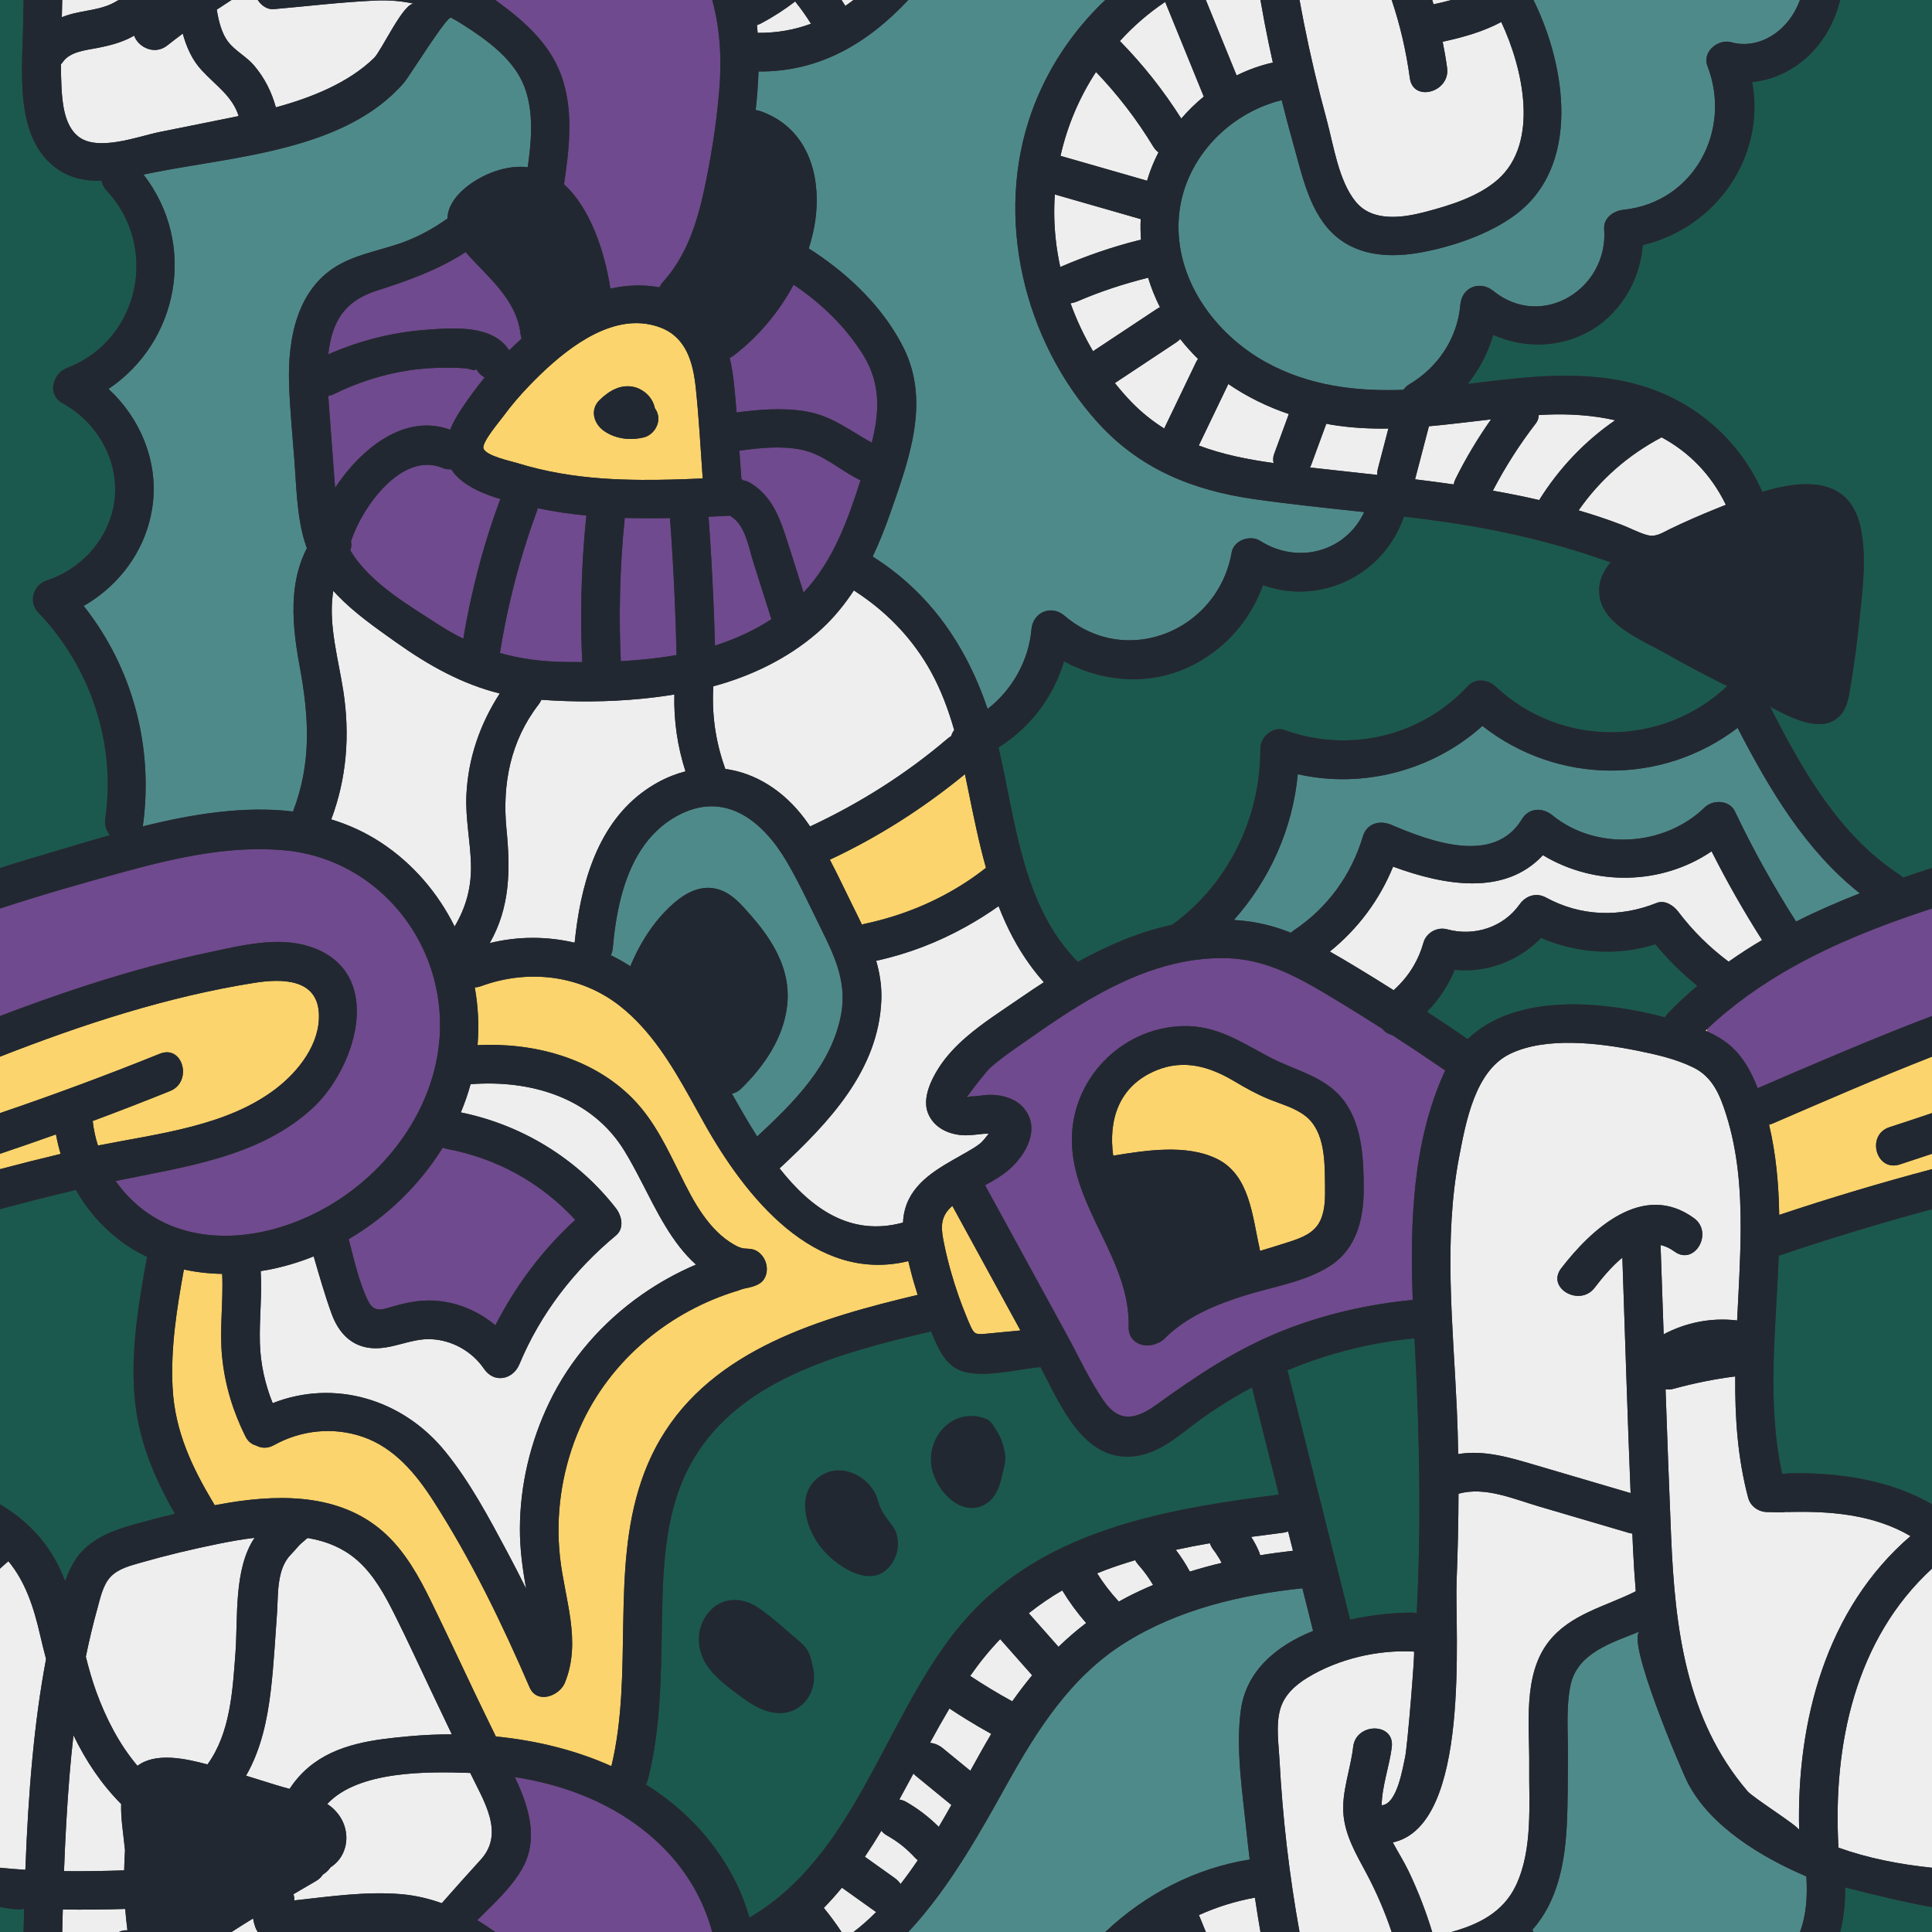 <svg viewBox="0 0 2000 2000" xmlns:xlink="http://www.w3.org/1999/xlink" xmlns="http://www.w3.org/2000/svg" data-name="Ñëîé 1" id="_Ñëîé_1">
  <rect x="0" y="0" width="2000" height="2000" fill="#333333" stroke="none"/>
  <defs>
    <style>
      .cls-1 {
        fill: #222831;
      }

      .cls-2 {
        fill: #1b594e;
      }

      .cls-3 {
        fill: none;
      }

      .cls-4 {
        clip-path: url(#clippath-1);
      }

      .cls-5 {
        fill: #6f4a8e;
      }

      .cls-6 {
        fill: #eee;
      }

      .cls-7 {
        fill: #4f8a8b;
      }

      .cls-8 {
        fill: #fbd46d;
      }

      .cls-9 {
        clip-path: url(#clippath);
      }
    </style>
    <clipPath id="clippath">
      <rect height="2000" width="2000" class="cls-3"></rect>
    </clipPath>
    <clipPath id="clippath-1">
      <rect height="2000" width="2000" class="cls-3"></rect>
    </clipPath>
  </defs>
  <g class="cls-9">
    <g class="cls-4">
      <path d="M1101.48,684.67c-.05.17-.11.33-.16.5.28-.05.55-.11.83-.15-.22-.12-.45-.22-.67-.34Z" class="cls-8"></path>
      <path d="M176.11,1129.4c-26.58,10.72-53.29,21.07-80.14,31.06.93,8.65,2.79,17.15,5.42,25.4,62.53-12.45,133.59-19.94,184.39-58.97,23.37-17.95,45.71-46.41,44.34-77.48-1.63-36.81-39.09-36.39-66.92-31.96-90.25,14.37-177.7,42.93-263.2,76.41v58.4c55.72-18.94,110.89-39.41,165.47-61.43,23.91-9.64,34.2,29.06,10.63,38.57Z" class="cls-8"></path>
      <path d="M57.95,1174.31c-19.25,6.88-38.57,13.57-57.95,20.09v15.92c20.86-5.53,41.78-10.81,62.78-15.81-1.96-6.61-3.6-13.35-4.83-20.2Z" class="cls-8"></path>
      <path d="M1509.53,1505.26c.14-.02.27-.03.4-.06-.13-.05-.28-.09-.41-.14,0,.07,0,.13,0,.2Z" class="cls-8"></path>
      <path d="M1831.32,1164.24c7.26,30.51,10.03,62.2,10.52,93.42,52.22-17.42,104.96-33.23,158.16-47.34v-15.92c-11.11,3.74-22.24,7.44-33.4,11.05-24.59,7.96-35.02-30.68-10.63-38.57,14.71-4.76,29.39-9.64,44.03-14.61v-58.4c-55.65,21.79-110.47,45.67-164.69,69.09-1.34.58-2.67,1-3.99,1.3Z" class="cls-8"></path>
      <path d="M1351.09,1155.05c-10.9-8.41-25.29-12.2-37.85-17.34-12.65-5.18-24.16-11.66-35.9-18.64-25.16-14.96-51.68-22.74-80.09-11.13-39.74,16.23-49.86,52.26-44.88,88.41,33.77-5.49,75.91-12.24,107.52,3.35,34.03,16.78,36.52,59.83,44.05,92.61.2.89.34,1.75.43,2.6,10.08-3.02,20.16-6.05,30.13-9.31,13.05-4.26,26.3-9.07,32.4-22.35,5.04-10.97,4.91-23.7,4.76-35.54-.31-24.07.52-56.4-20.57-72.66Z" class="cls-8"></path>
      <path d="M1001.32,1135.42c.43-.09.89-.13,1.34-.19-.2-.3-.44-.59-.62-.9-.24.36-.5.74-.72,1.08Z" class="cls-8"></path>
      <path d="M1765.44,1066.85c.76.33,1.49.71,2.25,1.05-.27-.82-.48-1.66-.65-2.52-.53.5-1.07.96-1.6,1.47Z" class="cls-8"></path>
      <path d="M1844.86,1525.62c.09,0,.18.02.27.03-.1-.09-.21-.17-.32-.25.02.08.03.15.04.23Z" class="cls-8"></path>
      <path d="M985.87,1248.33c-.77.7-1.55,1.39-2.29,2.12-11.29,11.15-9.05,23.44-6.05,38.04,3.71,18.03,8.78,35.83,14.84,53.21,2.35,6.74,4.93,13.41,7.64,20.02,1.29,3.16,2.55,6.33,3.95,9.44,4.4,9.79,5.45,10.54,16.22,9.58,12.06-1.08,24.12-2.27,36.17-3.48-18.78-34.36-37.56-68.72-56.34-103.08-4.71-8.62-9.42-17.24-14.13-25.86Z" class="cls-8"></path>
      <path d="M595.51,1262.79s-.01-.01-.02-.02c0,.02-.02.04-.03.06.02-.01.03-.03.05-.04Z" class="cls-8"></path>
      <path d="M520.85,431.18c-3.65,5-22.38,26.91-20.34,33.07,2.56,7.74,28.57,13.12,34.96,15.11,14.64,4.57,29.6,8.05,44.7,10.69,27.65,4.84,55.71,6.54,83.83,6.73,21.16.14,42.35-.54,63.45-1.52-2.28-31.32-3.87-62.82-7.22-94.03-2.75-25.69-9.62-51.6-35.93-61.93-6.74-2.65-13.53-4.1-20.31-4.6-43.99-3.24-87.48,34.92-115.56,63.97-9.88,10.21-19.21,21.04-27.59,32.51ZM620.59,414.22c9.99-9.8,22.67-17.33,37.11-13.26,2.18.61,4.29,1.56,6.3,2.73,4.76,2.76,8.87,6.88,11.33,11.63,1.24,2.38,2.03,4.74,2.51,7.1,1.19,1.73,2.21,3.6,2.89,5.69,3.3,10.2-3.85,21.93-13.97,24.6-.91.24-1.84.39-2.77.58-13.42,2.79-28.19.54-39.36-7.66-10.13-7.43-14.01-21.63-4.05-31.41Z" class="cls-8"></path>
      <path d="M583.18,84.58c10.33,34.51,5.88,71.16.69,106.18,27.59,24.95,42.4,71.01,47.98,108.02,10.6-2.33,21.45-3.5,32.15-3.26,6.3.14,12.56.77,18.68,1.94.86-1.93,2.09-3.83,3.72-5.65,23.64-26.18,34.7-59.4,42.12-93.31,7.56-34.55,13.18-70.23,16.09-105.48,2.7-32.73.72-63.98-7.28-93.03h-224.68c.97.69,1.94,1.37,2.89,2.07,29.69,21.69,56.78,46.17,67.65,82.51Z" class="cls-5"></path>
      <path d="M346.87,504.96c27.31-41.17,72.36-77.27,119.12-60.11,2.75-6.83,6.49-13.52,10.61-19.81,7.63-11.63,16.03-23.18,25.13-34.34-4-2.12-7.45-5.57-9.56-10.58,2.43,5.77-4.81,1.84-9.22,1.35-6.84-.76-13.84-.82-20.72-.83-13.18-.02-26.4.82-39.43,2.83-26.83,4.14-52.77,12.52-77.1,24.49-1.99.98-3.95,1.59-5.87,1.93.27,4.13.56,8.24.86,12.31,1.78,24.72,3.68,49.44,5.54,74.16.21,2.86.42,5.73.64,8.61Z" class="cls-5"></path>
      <path d="M539.96,350.52c-.51-1.47-.89-3.05-1.1-4.75-4.31-36.42-33.99-58.82-56.89-84.75-27.94,18.09-58.07,29.08-91.51,39.74-24.57,7.83-40.06,21.5-47.05,46.82-1.74,6.3-2.85,12.71-3.55,19.2,32.3-14.08,66.24-22.84,101.66-25.41,28.85-2.09,68.52-5.22,85.57,21.28,4.18-4.17,8.49-8.19,12.87-12.12Z" class="cls-5"></path>
      <path d="M235.91,42.93c7.28,9.65,19.28,15.62,27.21,24.99,11.03,13.05,18.13,27.51,22.46,43.21,37.08-10.1,75.21-25.41,101.66-51.12,7.71-7.49,30.93-58.39,41.6-56.1-12.97-2.89-26.51-3.98-41.1-3.3-34.76,1.62-69.56,5.81-104.23,8.85-6.99.61-13.01-3.85-16.67-9.46h-27.15c-5.12,3.29-10.21,6.62-15.27,9.99,1.81,11.59,5.06,24.41,11.5,32.94Z" class="cls-6"></path>
      <path d="M247.09,120.14c-6.73-20.77-22.86-30.79-38.39-47.52-9.69-10.45-15.65-23.8-19.5-37.85-5.4,4.02-10.76,8.1-16.04,12.29-13.26,10.52-30.24,1.64-34.27-10.19-12.17,7.03-25.25,10.33-39.04,12.95-11.34,2.16-27.49,3.8-34.7,14.21-.65.94-1.35,1.77-2.07,2.55.01,7.74.15,15.47.54,23.17.85,16.71,2.93,39.57,16.91,51.16,20.18,16.73,62.45.19,85.16-4.38,27.14-5.46,54.3-10.82,81.41-16.39Z" class="cls-6"></path>
      <path d="M64.02,17.79c2.02-.79,4.1-1.53,6.24-2.2,16.76-5.28,35.08-4.94,50.35-14.34.79-.48,1.57-.89,2.34-1.25h-58.53c-.09,4.13-.19,8.26-.28,12.38-.04,1.8-.08,3.6-.13,5.4Z" class="cls-6"></path>
      <path d="M113.85,864.52c-3.75-4.3-5.92-10.12-4.9-17.04,11.44-77.32-15.29-157.14-69.2-213.26-5.1-5.31-6.57-12.07-5.19-18.22,1.52-6.77,6.49-12.78,14.02-15.21,37.51-12.13,67.11-46.57,70.34-86.44,3.26-40.18-19.49-77.88-54.22-96.95-16.27-8.94-10.31-30.76,4.78-36.55,75.33-28.94,95.34-125.44,40.86-183.59-2.99-3.19-4.63-6.65-5.25-10.11-15.77.43-31.19-2.27-45.1-11.79C14.67,144.34,23.06,74.88,23.86,27.82c.16-9.27.34-18.55.53-27.82H0v898.55c15.39-4.91,30.81-9.59,46.19-14.12,21.47-6.32,44.21-13.31,67.66-19.92Z" class="cls-2"></path>
      <path d="M407.89,616c15.11,11.11,31.11,20.91,45.06,29.97,8.91,5.78,17.77,10.82,26.69,15.24,2.49-15.18,5.47-30.25,8.83-45.21,7.38-32.78,16.82-65.03,28.47-96.68.35-.95.76-1.83,1.2-2.67-16.56-4.94-32.96-11.74-44.26-22.6-2.77-2.66-5.01-5.43-6.79-8.26-2.75.32-5.8-.07-9.13-1.43-42.3-17.3-83.18,41.15-94.21,74.91-.12.38-.3.68-.44,1.04.73,2.93.61,6.12-.63,9.41,10.52,17.92,27.21,33.04,45.22,46.28Z" class="cls-5"></path>
      <path d="M602.71,685.4c-1.11-23.15-1.37-46.29-.87-69.4.6-27.47,2.3-54.9,5.17-82.29-16.92-1.64-33.75-4.12-50.46-7.65-.21,1.25-.54,2.55-1.03,3.89-10.39,28.23-19.03,56.93-26.03,86.05-4.75,19.79-8.77,39.77-11.96,59.95,20.93,6,42.81,8.95,66.78,9.31,6.12.09,12.25.15,18.39.15Z" class="cls-5"></path>
      <path d="M157.46,1000c19.69-5.26,39.5-10.06,59.45-14.26,32.95-6.95,70.51-16.61,103.73-5.88,14.19,4.58,24.79,11.57,32.47,20.14,35.23,39.33,7.8,112.69-29.5,147.12-55.14,50.9-132.8,60.71-203.91,75.46,14.8,21.08,35.45,38.01,59.76,47.23,51.87,19.67,111.63,6.63,158.51-20.07,71.2-40.55,123.38-118.7,117.06-202.55-1.23-16.37-4.6-32.21-9.82-47.18-22.63-64.86-80.23-113.55-151.32-119.84-55.13-4.88-110.07,7.33-162.95,21.68-43.88,11.91-87.7,24.53-130.93,38.65v111.29c30.09-11.46,60.4-22.3,91.07-32.18,21.96-7.08,44.1-13.64,66.39-19.6Z" class="cls-5"></path>
      <path d="M352.62,273.12c21.56-11.5,46.11-14.91,68.65-23.83,14.95-5.92,28.96-13.8,41.96-23.13.36-22.79,28.1-41.66,49.19-48.83,12.38-4.21,23.65-5.41,33.89-4.25,3.91-27.72,6.54-57.79-3.74-84.01-11.05-28.17-38.85-47.9-63.47-63.63-4.07-2.6-8.13-4.97-12.2-7.16-4.07-2.19-43.56,61.33-48.39,66.96-61.01,71.02-176.68,76.67-261.22,93.69-2.87.58-5.78,1.19-8.71,1.8,55.72,71.97,36.46,173.03-36.27,221.92,32.16,29.46,50.86,73.17,46.07,117.33-4.22,38.89-24.89,73.02-54.88,96.02-5.35,4.11-10.97,7.9-16.88,11.26,50.88,64.2,72.61,146.39,61.23,228.2,51.46-12.83,105.03-21.47,155.48-15.39,19.43-50.54,16.62-97.91,6.78-150.94-4.46-24.01-7.69-49-5.7-73.12,1.39-16.83,5.37-33.22,13.29-48.56-.77-2.09-1.54-4.18-2.2-6.35-8.12-26.66-8.58-55.76-10.64-83.33-1.99-26.66-4.73-53.4-5.6-80.12-1.54-46.94,8.15-100.38,53.38-124.51Z" class="cls-7"></path>
      <path d="M487.53,894.42c-.67-23.85-5.82-47.33-4.72-71.27,1.76-38.3,14.1-73.7,34.53-105.26-38.94-9.69-73.42-28.87-107.32-52.96-21.29-15.13-43.11-30.39-60.95-48.93-1.37-1.42-2.71-2.88-4.03-4.34-.24,1.44-.46,2.89-.64,4.34-4.11,32.42,6.05,67.19,11.01,99.47,6.96,45.3,3.53,90.05-12.52,132.78,17.91,5.44,35.2,13.25,51.59,24.04,33.07,21.75,58.9,52.15,76.13,86.82,11.9-19.92,17.58-40.97,16.92-64.69Z" class="cls-6"></path>
      <path d="M785.21,73.99c-.43,13.3-1.46,26.65-2.93,39.98,1.6.16,3.26.5,5.01,1.12,44.13,15.56,60.24,57.16,58.01,99.57-.46,8.78-1.69,17.59-3.63,26.22-1.24,5.5-2.75,10.93-4.43,16.31,9.23,5.85,18.29,12.25,27.05,19.11,29.37,23.03,55.17,51.56,71.35,84.27,27.5,55.6,5.35,115.17-13.76,169.93-5.4,15.47-11.44,30.83-18.48,45.66.06.04.12.06.18.1,18.49,11.69,34.76,25.02,49.11,39.73,19.06,19.53,34.64,41.55,47.31,65.49,8.79,16.61,16.21,34.13,22.36,52.42,25.49-19.74,42.61-50.13,45.4-82.4,1.53-17.67,20.47-25.83,34.14-14.14,51.17,43.73,121.39,27.54,155.16-21.36,8.77-12.7,15.12-27.57,17.99-44.21,2.18-12.61,19.26-18.38,29.38-11.95,39.58,25.12,88.83,11.05,107.81-29.73-37.98-4.11-76-7.98-113.82-13.37-63.38-9.03-118.43-31.1-162.05-79.36-76.64-84.8-107.39-212.48-68.44-321.32,15.78-44.1,42.34-84.03,76.22-116.06h-203.88c-40.82,43.57-90.84,74.64-155.07,73.99Z" class="cls-7"></path>
      <path d="M762.53,426.94c23.83-3.03,47.64-5.05,71.61-1.09,26.81,4.43,45.7,20.01,68.33,32.4,7.79-30.78,9.8-60.94-9.12-91.17-18.21-29.1-43.38-53.29-71.82-72.33-15.07,28.25-36.21,53.3-61.44,72.91-1.53,1.19-3.11,2.09-4.7,2.8,2.39,10.06,3.82,20.43,4.85,30.78.85,8.56,1.6,17.13,2.29,25.71Z" class="cls-5"></path>
      <path d="M890.82,497.11c-.52-.21-1.05-.42-1.57-.68-20.3-10.01-36.55-26.04-59.29-30.82-20.99-4.41-43.33-1.93-64.53.91.68,9.82,1.35,19.65,2.08,29.46.67.37,1.26.83,1.85,1.29,2.55.36,5.19,1.29,7.86,2.96,18.93,11.8,27.76,29.85,34.61,50.4,6.93,20.82,13.44,41.8,19.99,62.76,30.18-31.95,45.71-74.42,58.77-115.57.07-.23.15-.47.22-.7Z" class="cls-5"></path>
      <path d="M883.55,0h-12.37c1.32,2.02,2.63,4.05,3.89,6.1,2.87-1.95,5.69-3.99,8.47-6.1Z" class="cls-6"></path>
      <path d="M839.53,24.59c-4.85-7.73-10.3-15.48-14.78-20.98-.57-.7-1.03-1.43-1.52-2.16-10.98,8.43-22.79,16.11-35.63,22.88-1.35.71-2.68,1.25-4,1.65.29,2.67.51,5.36.73,8.04,20.04.19,38.35-3.2,55.19-9.44Z" class="cls-6"></path>
      <path d="M700.39,678.06c-.46-20.7-1.19-41.38-2.12-62.06-1.19-26.57-2.73-53.13-4.7-79.67-9.86.21-19.71.22-29.56.12-5.75-.06-11.5-.11-17.25-.29-2.72,26.57-4.34,53.18-4.92,79.83-.5,22.8-.25,45.62.83,68.46,7.13-.37,14.24-.92,21.33-1.57,12.2-1.12,24.35-2.64,36.39-4.83Z" class="cls-5"></path>
      <path d="M740.14,668.3c20.58-6.55,40.44-15.52,58.43-27.3-2.64-8.33-5.29-16.66-7.93-24.99-3.55-11.19-7.1-22.39-10.66-33.58-4.81-15.15-8.28-38.51-22.96-47.65-.46-.29-.88-.6-1.31-.91-7.4.37-14.82.74-22.25,1.08,2.02,27,3.58,54.02,4.78,81.07.78,17.42,1.44,34.86,1.89,52.3Z" class="cls-5"></path>
      <path d="M594.87,975.86c5.8-57.56,22-118.99,69.13-154.88,5.26-4.01,10.89-7.71,16.94-11.03,9.52-5.23,19.11-8.99,28.67-11.45-8.31-25.85-12.21-52.58-11.51-79.56-11.25,1.84-22.64,3.3-34.1,4.42-34.51,3.37-69.63,3.54-103.57,1.05-.71,1.65-1.64,3.29-2.86,4.87-29.02,37.49-37.84,82.41-33.29,128.77,4.19,42.64,3.83,81.14-17.32,118.24,28.91-7.13,59.04-7.18,87.89-.42Z" class="cls-6"></path>
      <path d="M883.93,611.18c-1.06,1.62-2.15,3.23-3.25,4.82-9.81,14.22-21.12,27.39-34.45,38.94-30.94,26.81-68.42,44.88-107.79,55.53-1.71,28.75,2.13,56.43,11.91,84.1.17.48.29.94.42,1.41,31.54,4.26,60.56,22.67,82.19,51.55,1.96,2.62,3.81,5.31,5.66,8.01,51.36-23.97,99.27-54.19,142.45-91.03,1.15-.98,2.33-1.77,3.52-2.45.69-2.24,1.76-4.38,3.2-6.33-6.07-21.13-13.7-41.73-24.41-61-17.65-31.77-42.5-58.29-72.3-78.73-2.37-1.62-4.72-3.27-7.15-4.82Z" class="cls-6"></path>
      <path d="M1567.66,223.16c-26.75,19.45-63.38,31.94-95.74,38-30.43,5.7-63.73,4.76-88.53-16.12-27.48-23.14-35.23-63.13-44.58-96.03-4.27-15.04-8.21-30.16-12-45.32-56.13,13.84-102.32,62.76-106.51,121.87-4.45,62.83,36.84,119.81,89.93,149.24,44.4,24.61,93.31,30.54,142.57,28.74,1.53-2.22,3.65-4.24,6.45-5.91,29.6-17.63,49.52-47.72,52.5-82.3,1.56-18.04,20.29-25.32,34.14-14.14,50.78,40.97,119.35-2.72,114.74-64.03-.88-11.67,9.89-18.95,20-20,73.13-7.61,112.65-82.6,86.9-148.84-5.7-14.65,11.05-28.34,24.6-24.6,26.39,7.28,52.26-8.24,65.28-31.12,2.32-4.08,4.27-8.29,5.89-12.6h-275.86c33.83,68.41,49.73,172.6-19.79,223.16Z" class="cls-7"></path>
      <path d="M1634.17,528.34c14.91,4.38,29.68,9.26,44.21,14.79,8.62,3.29,17.15,7.95,25.99,10.55,9.76,2.88,16.14-2.08,24.69-6.19,15.51-7.47,31.3-14.36,47.27-20.8,3.25-1.31,6.7-2.7,10.29-4.13-15.7-32.23-38.84-54.88-66.53-69.84-34.68,18.32-63.72,43.66-85.91,75.61Z" class="cls-6"></path>
      <path d="M1593.37,517.67c20.47-32.82,47.09-60.88,78.66-82.62-22.75-5.15-47.04-6.86-71.83-5.78-2.43.11-4.85.27-7.27.41-.12,3.03-1.01,5.97-2.94,8.47-16.96,21.96-31.81,45.23-44.6,69.8,9.81,1.74,19.61,3.57,29.37,5.6,6.22,1.29,12.42,2.68,18.61,4.11Z" class="cls-6"></path>
      <path d="M1506.76,495.77c10.69-21.53,22.97-42.07,36.79-61.64-21.49,2.45-42.92,5.22-64.37,7.15-.05.23-.08.45-.14.69-4.67,17.85-9.33,35.69-14,53.54-.06.24-.15.45-.22.68,13.36,1.64,26.7,3.36,40.02,5.29.35-1.87.96-3.78,1.92-5.71Z" class="cls-6"></path>
      <path d="M1502.49,0h-19.87c.45,1.48.92,2.96,1.35,4.45,6.19-1.31,12.4-2.76,18.52-4.45Z" class="cls-6"></path>
      <path d="M1181.17,248.24c-.53-7.12-.66-14.27-.32-21.42-29.63-8.51-59.26-17.02-88.9-25.53-1.04,15.15-.78,30.54.88,46.03,1.04,9.75,2.66,19.45,4.72,29.08,26.39-11.31,53.2-20.72,81.1-27.69.86-.21,1.7-.37,2.52-.48Z" class="cls-6"></path>
      <path d="M1217.67,354.41c-21.19,14.04-42.38,28.09-63.57,42.13,5.47,6.86,11.2,13.5,17.3,19.78,10.58,10.88,21.89,19.82,33.77,27.26,10.99-22.87,21.99-45.74,32.98-68.62.61-1.27,1.3-2.38,2.04-3.4-6.54-6.46-12.74-13.3-18.46-20.62-1.14,1.25-2.47,2.42-4.06,3.46Z" class="cls-6"></path>
      <path d="M1373.31,123.75c7.25,26.54,12.27,63.18,30.08,85.03,17.46,21.42,48.83,16.7,72.32,10.51,25.53-6.72,54.93-15.77,74.98-33.55,43.12-38.26,26.03-114.97,3.42-162.97-18.69,10.04-39.75,15.92-60.66,20.42,1.78,8.96,3.37,17.97,4.6,27.06,3.42,25.21-35.13,36.02-38.57,10.63-3.75-27.65-9.97-54.7-18.8-80.9h-95.39c1.45,8.01,2.96,16.01,4.55,24,6.66,33.51,14.48,66.79,23.48,99.75Z" class="cls-6"></path>
      <path d="M1195.06,166.43c1.31-2.94,2.73-5.83,4.2-8.69-2.02-1.48-3.87-3.45-5.42-6.01-16.99-28.07-36.76-53.69-59.27-77.23-17.2,26.24-29.71,55.69-36.73,86.85,29.88,8.58,59.76,17.16,89.63,25.74,2.06-6.98,4.56-13.89,7.59-20.67Z" class="cls-6"></path>
      <path d="M1246.15,100c-13.32-32.68-26.64-65.35-39.96-98.03-17.31,11.56-33.02,25.21-46.89,40.51,23.98,24.44,45.2,51.33,63.56,80.27,7.09-8.25,14.88-15.89,23.3-22.75Z" class="cls-6"></path>
      <path d="M1200.8,318.07c-4.98-9.87-9.11-20.1-12.28-30.58-24.92,6.26-49.38,14.16-72.97,24.38-2.37,1.03-4.85,1.72-7.33,2.07,6.17,17.24,14.03,33.88,23.29,49.65,21.99-14.57,43.98-29.15,65.97-43.72,1.11-.74,2.22-1.31,3.32-1.8Z" class="cls-6"></path>
      <path d="M1240.96,461.19c24.51,9.29,50.65,14.44,77.45,18.18-.68-3-.61-6.14.49-9.14,5.08-13.84,10.16-27.68,15.25-41.53.01-.03.03-.06.04-.09-22.24-7.54-43.42-17.89-62.63-31.09-10.2,21.22-20.4,42.44-30.6,63.66Z" class="cls-6"></path>
      <path d="M1426.47,484.87c3.59-13.74,7.19-27.49,10.78-41.23-19.7.3-39.46-.72-59.37-4.04-1.66-.28-3.3-.65-4.95-.96-.07.23-.12.47-.21.7-5.08,13.84-10.16,27.68-15.25,41.53-.39,1.07-.86,2.09-1.38,3.08,4.06.45,8.13.9,12.2,1.35,19.15,2.13,38.32,4.19,57.49,6.33-.14-2.11.07-4.37.69-6.76Z" class="cls-6"></path>
      <path d="M1317.64,64.76c-3.03-13.73-5.94-27.49-8.57-41.31-1.49-7.8-2.89-15.63-4.24-23.46h-56.54c10.61,26.03,21.23,52.07,31.84,78.1,11.91-5.87,24.47-10.41,37.51-13.34Z" class="cls-6"></path>
      <path d="M1115.74,995.74c31.01-17.16,63.7-31.18,97.81-38.44.14-.11.26-.22.4-.33,57.71-42.01,91.15-110.86,90.74-181.9-.07-12.16,12.97-23.78,25.32-19.29,66.52,24.18,141.31,6.53,189.44-45.56,7.52-8.14,20.65-7.18,28.28,0,68.04,64.02,172.69,63.51,240.34-.01-21.7-10.73-43.12-22.03-64.17-34.01-22.71-12.93-61.31-27.77-67.59-56.39-.28-1.3-.42-2.56-.58-3.82-1.58-12.98,3.45-24.36,11.59-33.82-55.55-19.94-112.03-33.26-170.83-41.78-14.34-2.08-28.71-3.9-43.1-5.62-21.1,61.34-87.11,92.12-145.95,70.96-1.23,3.48-2.64,6.89-4.12,10.26-15.66,35.53-45.13,64.36-81.97,78.4-39.55,15.08-82.88,10-119.21-9.39-.28.05-.55.1-.83.15-11.12,36.93-34.89,67.94-67.63,88.63.02.09.05.18.07.28,17.72,76.2,24.44,163.24,81.98,221.68Z" class="cls-2"></path>
      <path d="M1813.84,84.99c14.11,77.08-36.92,150.58-113.22,168.73-2.9,38.14-25.33,74.73-60.23,91.79-30.74,15.02-64.77,14.33-94.57,1.19-5.5,18.64-14.43,35.81-26.42,50.78,60.32-7.43,122.13-15.77,181.34,2.27,55.04,16.77,100.49,56.61,123.55,109.39,43.97-13.12,92.01-15.89,102.4,39.64,4.04,21.6,3.01,44.66.88,67.23-1.04,11.02-2.34,21.92-3.45,32.48-2.06,19.65-4.71,39.27-7.92,58.76-2.1,12.76-3.32,27.14-13.98,35.94-18.71,15.45-48.3-.35-69.8-11.51,33.55,65.72,71.12,132.56,133.99,173.86,1.36.89,2.55,1.87,3.59,2.91,9.97-3.41,19.98-6.7,30.01-9.9V0h-95.01c-4.28,16.85-11.51,32.82-22.69,46.81-17.15,21.45-41.96,35.58-68.45,38.18Z" class="cls-2"></path>
      <path d="M1857.66,1000c-32.6,18.11-63.24,39.47-90.63,65.39.17.86.38,1.69.65,2.52,7.99,3.65,15.6,7.99,22.33,13.59,14.31,11.89,22.89,27.98,29.57,44.99,59.73-25.8,119.6-51.54,180.42-74.7v-111.29c-2.56.84-5.13,1.66-7.68,2.5-46.33,15.34-92.16,33.41-134.65,57.01Z" class="cls-5"></path>
      <path d="M882.43,937.06c3.34,6.72,6.67,13.42,9.85,20.14.95-.35,1.94-.66,3.02-.89,37.42-8.02,72.87-22.26,104.7-43.09,6.96-4.55,13.76-9.41,20.35-14.6.11-.08.22-.15.33-.23-7.31-26.09-12.75-52.89-18.1-79.19-.85-4.16-1.72-8.34-2.59-12.51-.37-1.76-.72-3.52-1.09-5.28-42.9,35.21-89.53,64.99-139.84,88.54,8.16,15.54,15.61,31.5,23.36,47.12Z" class="cls-8"></path>
      <path d="M1597.24,885.27c-39.63,42.67-102.65,31.21-155.11,11.87-14.09,34.59-36.45,64.43-65.51,87.91,8.54,4.78,17.01,9.83,25.5,14.95.97.59,1.95,1.16,2.92,1.75,12.64,7.62,25.17,15.43,37.64,23.31,8.39-7.54,15.22-15.81,20.65-25.06,4.29-7.32,7.71-15.23,10.17-23.99,2.93-10.45,14.14-16.82,24.6-13.97,27.77,7.56,57.99-1.87,74.93-25.75,6.42-9.05,17.24-12.68,27.36-7.17,36.11,19.66,76.55,20.82,114.47,5.65,8.73-3.49,17.69,2.7,22.59,9.19,14.77,19.57,32.39,36.92,52.01,51.58,11.25-7.92,22.8-15.4,34.65-22.39-18.97-29.75-36.39-60.38-52.26-91.87-51.76,35.14-121.02,36.34-174.61,3.99Z" class="cls-6"></path>
      <path d="M1713.59,977.52c-39.03,12.27-80.74,9.51-118.19-6.54-13.54,13.79-30.01,23.69-47.93,29.02-13.24,3.93-27.26,5.38-41.5,3.98-6.78,16.2-16.37,30.8-28.73,43.38,14.12,9.29,28.17,18.69,42.09,28.29,49.85-47.7,138.69-39.82,204.28-22.5.87-1.58,1.98-3.12,3.41-4.6,9.61-9.91,19.66-19.19,30.03-27.98-7.99-6.53-15.59-13.37-22.85-20.57-7.19-7.13-14.05-14.61-20.62-22.48Z" class="cls-2"></path>
      <path d="M1534.57,751.48c-51.18,46.21-123.95,65.28-191.08,49.96-5.37,56.42-28.89,109.03-66.17,150.91,4.48.28,8.98.67,13.5,1.25,16.09,2.03,31.15,6.29,45.61,11.96.99-.99,2.11-1.92,3.38-2.77,34.59-23.18,59.21-57.16,71.06-97,4.04-13.59,17.51-16.99,29.38-11.95,39.75,16.87,106.19,42.29,135.27-5.91,7.17-11.88,21.48-12.18,31.41-4.05,45.34,37.12,116.14,32.41,157.64-7.98,8.57-8.34,25.73-7.88,31.41,4.05,18.72,39.34,39.84,77.34,63.3,114.03,21.43-10.79,43.52-20.4,65.98-29.2-56.5-44.83-93.54-107.48-126.5-171.3-78.03,59.64-186.49,58.98-264.2-1.99Z" class="cls-7"></path>
      <path d="M1323.89,1547.19c-106.42,13.61-217.82,32.28-298.91,103.69-.49.39-.97.8-1.43,1.23-8.18,7.3-16.03,15.19-23.55,23.62-3.53,3.96-7.01,8-10.37,12.22-75.02,94.09-105,233.64-213.89,297.17-4.13-14.58-9.72-28.9-17.2-42.85-21.89-40.85-53.18-72.02-89.9-94.92.89-1.56,1.62-3.31,2.13-5.31,13.42-53.03,13.53-107.67,14.49-162.01.94-53.2,2.19-109.94,26.62-158.53,46.89-93.26,158.44-121.06,251.77-143.21.05-.02.11-.04.16-.05.41.98.78,1.98,1.2,2.96,7.2,16.97,14.92,34.83,34.74,39.31.08.02.17.03.25.04,22.93,5.08,52.87-2.99,75.96-5.23.37-.04.71-.11,1.07-.16,20.6,38.6,44.4,98.69,97.53,92.34,25.19-3.01,44.23-20.19,63.75-34.75,18.27-13.63,37.63-25.76,57.72-36.51,9.29,36.98,18.57,73.96,27.86,110.95Z" class="cls-2"></path>
      <path d="M467.73,1795.38c-14.66-.01-29.24.63-43.57,1.93-36.47,3.3-75.47,7.64-104.57,32.06-7.76,6.52-14.37,14.13-19.81,22.48-4.86-1.34-9.66-2.65-14.21-4.06-10.29-3.19-20.57-6.42-30.87-9.6,15.46-26.81,22.11-57.78,25.75-89.25,2.97-25.65,4.3-51.52,6.2-77.27.53-7.15.6-14.33,1.02-21.49.44-7.44,1.2-14.94,3.2-22.14,1.9-6.85,5.04-13.43,10.04-18.56,1.71-1.76,3.34-3.54,4.96-5.4.95-1.09,1.9-2.18,2.85-3.27,1.98-2.26,4.3-4.19,6.61-6.1.87-.72,1.87-1.89,2.88-2.37.75-.36,1.85.07,2.63.22,2.15.39,4.29.83,6.42,1.33,4.24,1,8.42,2.23,12.51,3.71,8.23,2.99,16.09,7.03,23.21,12.15,2.42,1.74,4.75,3.6,6.99,5.57,17.22,15.18,28.47,36.01,38.62,56.25,13.22,26.35,25.5,53.22,38.18,79.83,6.99,14.66,13.97,29.32,20.96,43.98Z" class="cls-6"></path>
      <path d="M949.95,1340.45c-99.25,23.66-211.84,55.72-266.65,149.85-8.06,13.84-14.34,28.07-19.3,42.6-31.95,93.51-7.87,199.48-31.09,295.44-37.25-16.76-78.19-26.65-119.61-30.74-7.33-15.12-14.75-30.2-21.96-45.34-15.14-31.78-29.99-63.7-45.47-95.31-11.94-24.4-25.54-48.9-45.42-67.82-44.12-42.01-106.17-42.83-162.86-33.63-5.14.83-10.27,1.75-15.39,2.71-.25-.47-.48-.95-.77-1.42-22.8-38.11-40.42-75.19-42.77-120.3-2.14-41.15,4.38-81.95,11.69-122.31,12.97,2.84,26.25,4.31,39.64,4.53,1.35,28.64-2.9,57.31-.06,85.9,2.88,29.04,11.09,56.05,24.03,82.16,2.72,5.51,6.77,8.52,11.19,9.64,5.24,2.83,11.75,3.31,18.49-.43,28.16-15.64,61.56-19.09,92.15-8.48,32.35,11.22,54.66,38.02,72.62,65.93,39.12,60.8,71.2,126.98,99.8,193.27,7.68,17.81,30.96,8.98,36.55-4.77,17.54-43.11-.3-86.44-5.07-130.07-4.68-42.76,1.49-86.53,17.51-126.45,14.72-36.64,37.94-68.44,66.8-93.9,13.41-11.83,28.04-22.29,43.56-31.19,15.69-9,32.28-16.42,49.45-22.1,2.33-.77,4.67-1.51,7.02-2.22,2.09-.63,4.14-1.62,6.24-2.05,7.11-1.48,16.06-3.06,20.42-9.46,3.68-5.39,3.96-12.58,1.69-18.58-1.82-4.77-5.24-9-9.82-11.34-3.84-1.96-7.63-1.81-11.76-2.12-3.95-.29-7.51-2.07-10.89-3.99-3.14-1.8-6.15-3.81-9.03-6-5.75-4.4-10.93-9.52-15.61-15.04-10.56-12.44-18.62-26.78-25.99-41.26-13.81-27.11-25.93-55.31-45.28-78.84-3.04-3.7-6.25-7.29-9.69-10.74-41.54-41.66-102.3-57.54-159.96-54.65,1.67-20.01.66-40.14-2.87-59.79,2.06-.05,4.27-.45,6.61-1.31,48.23-17.73,102.3-11.74,143.34,20.31,8.18,6.39,15.63,13.48,22.57,21.04,26.97,29.39,45.76,66.34,65.04,100.75,42.38,75.62,114.04,166.26,211.23,142.58.66,2.7,1.32,5.36,1.97,7.98,2.24,9.09,4.88,18.05,7.71,26.96Z" class="cls-8"></path>
      <path d="M679.85,1906.15c-5.11-4.71-10.4-9.16-15.85-13.35-37.98-29.2-83.75-45.87-131.04-53.17,1.39,3.09,2.83,6.16,4.19,9.26,11.77,26.99,19.07,57.27,3.94,84.6-11.22,20.28-29.95,37.23-47.06,54.29,6.34,3.79,12.53,7.88,18.61,12.21h224.68c-9.62-34.89-27.95-66.6-57.47-93.85Z" class="cls-5"></path>
      <path d="M33.65,1818.92c3.24-34,7.68-67.95,14.03-101.51-2.2-8.27-4.26-16.59-6.18-24.95-6.7-29.25-15.39-55.27-32.82-76.29-2.97,2.5-5.86,5.05-8.69,7.64v309.65c8.72.9,17.47,1.61,26.26,2.15,1.47-38.97,3.7-77.91,7.39-116.7Z" class="cls-6"></path>
      <path d="M125.44,1867.52c-20.81-20.9-36.76-45.09-49.39-71.19-1.58,13.75-2.93,27.52-4.06,41.31-2.72,33.06-4.47,66.2-5.72,99.37,20.93.25,41.79-.15,62.28-.8.13-6.93.38-13.87.85-20.8-.15-1.42-.33-2.84-.47-4.26-1.32-13.5-3.99-29-3.5-43.62Z" class="cls-6"></path>
      <path d="M486.77,1835.34c-44.85-1.6-116-2.3-148.03,32.14,1.54,1.05,3.08,2.09,4.5,3.29,21.55,18.16,19.59,49.16-1.1,62.29-.74,1.04-1.52,2.04-2.38,2.97-1.56,1.69-3.5,3.29-5.62,4.63-1.56,2.44-3.79,4.66-6.88,6.46-7.83,4.57-15.65,9.15-23.48,13.74.68,1.96.99,4.11.79,6.45,36.52-4.06,74.33-9.52,110.35-6.52,14.79,1.24,28.9,4.53,42.42,9.39,13.23-15.12,26.76-30.08,40.47-45.23,25.08-27.71,2.5-61.26-10.92-89.41-.04-.08-.07-.15-.11-.23Z" class="cls-6"></path>
      <path d="M261.97,1985.96c-7.48,4.6-14.91,9.29-22.29,14.04h27.15c-1.09-1.67-1.98-3.44-2.61-5.22-1.05-2.94-1.78-5.88-2.26-8.82Z" class="cls-6"></path>
      <path d="M226.03,1598.18c-26.86,5.46-53.64,11.82-79.99,19.39-11.12,3.2-23.57,6.16-31.77,14.96-7.9,8.48-10.6,22.34-13.61,33.12-4.55,16.32-8.41,32.81-11.81,49.38,3.04,12.11,6.39,24.12,10.64,35.84,9.98,27.53,23.75,54.6,42.8,77.1,18.75-14.13,49.07-7.71,72.48-1.43,23.73-32.65,26.06-76.45,28.98-115.77,2.66-35.82-1.97-86.63,19.77-118.84-12.9,1.52-25.57,3.83-37.5,6.25Z" class="cls-6"></path>
      <path d="M131.91,1998.23c-.93-7.37-1.72-14.74-2.28-22.11-21.3.62-42.94.93-64.63.57-.21,7.77-.4,15.54-.57,23.31h58.53c3.09-1.44,6.11-1.97,8.96-1.77Z" class="cls-6"></path>
      <path d="M409.22,1351.71c9.36-2.55,18.65-4.6,28.35-5.23,27.93-1.8,54.43,8.15,75.3,25.44,20.95-41.02,48.45-77.84,82.59-109.09,0-.02.02-.04.03-.06-35.28-38.23-80.71-63.56-132.64-73.39-1.67-.32-3.16-.78-4.52-1.37-23.96,38.77-57.97,71.66-97.39,94.77,5.67,21.39,10.64,44.47,19.93,63.55,6.82,13.99,15.86,8.78,28.35,5.37Z" class="cls-5"></path>
      <path d="M269.04,1390.25c.61,21.57,5.26,42.47,13.23,62.3,63.8-25.17,134.48-4.27,178.57,49.98,25.78,31.72,45.29,68.61,64.5,104.52,6.66,12.45,13.07,25.02,19.37,37.64-3.79-20.58-6.56-41.22-6.5-62.25.13-45.07,10.8-89.87,30.3-130.44,21.62-45,55.09-83.09,95.49-111.48,17.65-12.4,36.6-22.97,56.5-31.41-25.05-22.49-40.38-54.64-56.5-85.87-5.57-10.78-11.23-21.46-17.41-31.58-34.02-55.68-97.42-74.04-159.43-69.3-2.75,9.95-6.14,19.7-10.11,29.21,63.35,12.87,120.75,48.08,160.53,99.15,6.11,7.85,9.02,20.81,0,28.28-43.44,36-78.17,81.06-99.91,133.29-6.63,15.92-26.17,20.03-36.56,4.78-12.35-18.13-32.95-29.78-54.95-30.76-20.99-.94-40.07,10.85-61.18,9.26-21.46-1.61-34.71-16.29-41.71-35.61-7.04-19.41-12.74-39.45-18.54-59.37-15.09,6.07-30.69,10.75-46.61,13.83-2.74.53-5.49.98-8.25,1.42,1.52,24.85-1.53,49.55-.83,74.39Z" class="cls-6"></path>
      <path d="M65.03,1630.73c.82,1.97,1.59,3.96,2.36,5.95,1.99-5.15,4.11-10.21,6.57-15.05,13.21-26.04,38.4-36.23,65.06-43.63,13.93-3.87,27.97-7.55,42.08-10.95-22.26-38.8-38.5-77.74-41.98-123.44-3.64-47.72,4.53-95.6,13.1-142.46-10.23-4.9-20.07-10.82-29.32-17.99-18.4-14.26-33.23-31.73-44.3-51.31-26.3,6.21-52.5,12.84-78.59,19.87v305.54c28.02,16.45,51.15,40.2,65.03,73.46Z" class="cls-2"></path>
      <path d="M0,1974.22v25.78h24.39c.18-8.28.36-16.56.58-24.84-.06,2.41-10.06,1.62-24.98-.94Z" class="cls-2"></path>
      <path d="M947.58,1837.96c-.75-.61-1.39-1.3-1.99-2.02-4.84,9.01-9.7,18.02-14.63,26.96,2.38.36,4.73,1.09,6.91,2.33,12.4,7.04,23.83,15.86,33.94,25.94,4.46-7.54,8.82-15.12,13.08-22.69-.09-.07-.19-.12-.28-.2-12.34-10.11-24.69-20.21-37.03-30.32Z" class="cls-6"></path>
      <path d="M905.92,1978.63c-11.31-8.07-22.61-16.13-33.92-24.2-.15-.11-.29-.23-.44-.34-5.96,7.26-12.22,14.27-18.78,21,.08.09.19.15.26.24,6.47,7.94,12.55,16.13,18.14,24.67h12.37c8.21-6.25,16.03-13.18,23.49-20.68-.38-.22-.76-.43-1.12-.69Z" class="cls-6"></path>
      <path d="M917.69,1899.77c-2.09-1.19-3.82-2.79-5.28-4.59-5.5,9.15-11.19,18.14-17.12,26.92,10.27,7.33,20.54,14.66,30.82,21.99,2.47,1.76,4.56,3.9,6.18,6.27,6.17-7.95,12.11-16.21,17.83-24.69-.84-.62-1.68-1.27-2.41-2.06-9.61-10.35-17.88-16.95-30.02-23.85Z" class="cls-6"></path>
      <path d="M664,879.16c-19.46,29.45-26.58,67.8-29.68,102.47-.24,2.73-.94,5.15-1.95,7.3,6.88,3.25,13.43,7,19.73,11.08.14.09.29.17.43.26.04-.09.08-.17.12-.26,3.27-7.99,7.08-15.77,11.36-23.28,8.96-15.72,20.14-30.15,33.78-41.98,11.95-10.36,27.05-18.45,43.3-14.77,15.98,3.62,26.61,16.7,36.98,28.55,13.65,15.6,25.53,32.64,32.06,51.48,4.43,12.78,6.42,26.39,4.74,40.97-3.88,33.7-23.75,62.67-47.5,85.86-3.05,2.97-6.36,4.66-9.69,5.37,8.15,14.47,16.79,29.58,26.15,44.29,37.76-35.15,77.24-73.97,86.91-126.61,3.3-17.95,1.04-34.14-4.04-49.87-3.89-12.06-9.44-23.84-15.43-35.91-11.94-24.09-23.18-48.76-36.77-71.99-24.65-42.12-64.1-74.42-113.38-47.61-15.81,8.6-27.86,20.64-37.13,34.67Z" class="cls-7"></path>
      <path d="M907.03,994.62c.51,1.79.99,3.58,1.44,5.38,2.82,11.28,4.37,22.93,3.9,35.21-2.81,73.13-54.9,127.35-105.37,174.3,32.7,41.55,73.47,70.96,127.8,56.07.22-4.78.89-9.52,2.2-14.15,7.92-28.05,34.49-42.14,57.98-55.49,1.66-.94,3.34-1.88,5.02-2.84,4.94-2.8,9.88-5.71,14.34-9.16,3.45-2.67,6.24-6.91,9.23-10.28-1.91,0-4.02-.08-5.28.03-6.31.54-12.11,1.56-18.29,1.56-1.21,0-2.41.03-3.67-.07-15.32-1.17-29.93-8.16-35.78-23.09-5.81-14.81,2.93-33.6,10.93-46.21,7.67-12.08,17.56-22.56,28.51-32.08,17.56-15.25,37.88-28.01,56.31-40.76,7.96-5.51,16.08-10.94,24.33-16.25-4.88-5.41-9.4-11.03-13.64-16.8-14.02-19.07-24.75-39.97-33.27-61.95-10.9,7.75-22.16,14.78-33.72,21.22-28.96,16.14-59.95,28.15-92.97,35.34Z" class="cls-6"></path>
      <path d="M1869.93,1942.43c-.22-.08-.5-.18-.67-.26-45.73-19.57-98.26-51.24-121.67-95.79-7.15-13.61-65.43-151.35-49.71-157.65-29.75,11.92-65.27,22.49-72.13,56.07-4.86,23.79-2.36,50.17-2.62,74.33-.25,23.48.02,47.05-1.19,70.51-1.99,38.43-9.3,78.55-35.63,108.08.38.76.76,1.52,1.14,2.29h275.86c6.84-18.18,7.84-38.08,6.62-57.57Z" class="cls-7"></path>
      <path d="M1797.12,1366.8c.39.04.76.15,1.14.21,1.55-31.29,3.48-62.61,3.66-93.86.24-40.27-2.74-80.67-14.98-119.26-6.43-20.27-13.93-38.93-33.97-48.82-17.88-8.82-38.59-13.5-58.05-17.42-39.08-7.88-94.48-14.79-131.84,3.37-36.08,17.54-45.59,70.31-52.43,105.74-16.62,86.13-6.43,175.04-2.56,261.88.69,15.47,1.15,30.95,1.43,46.42.13.06.28.09.41.14,26.46-4.35,52.72,3.56,78.52,11.16,33.18,9.77,66.37,19.53,99.55,29.3-3.33-81.23-5.69-162.52-8.55-243.76-11.26,9.21-21.14,21.36-28.75,31.23-15.51,20.13-50.24.19-34.54-20.19,31.05-40.29,84.61-90.43,137.43-51.91,20.62,15.03.63,49.72-20.19,34.54-4.83-3.52-9.64-5.67-14.4-6.74,1.11,30.81,2.16,61.62,3.21,92.43,22.91-12.14,48.93-17.39,74.9-14.46Z" class="cls-6"></path>
      <path d="M1977.74,1590.15c-38.2-22.48-83.14-26.07-126.55-24.93-.9.02-1.76-.01-2.59-.08-1.47.29-3.05.45-4.75.41l-14.84-.3c-8.75-.18-16.99-6.06-19.29-14.68-11.06-41.54-13.77-83.53-13.4-125.7-21.68,2.72-43.05,7.11-64.14,12.88-2.8.76-5.48.84-8,.4,1.76,50.65,3.6,101.3,5.73,151.93,4,95.01,15.2,189.45,79.23,264.28,5.76,6.73,53.23,36.42,53.32,40.14-2.75-112.22,27.71-229.05,115.28-304.34Z" class="cls-6"></path>
      <path d="M1903.12,1911.68c.02.34,0,.65,0,.97,30.77,11.04,63.49,17.37,96.88,20.82v-309.65c-79.55,72.99-102.62,182.56-96.88,287.86Z" class="cls-6"></path>
      <path d="M1569.13,1952.12c17.96-37.69,13.49-84.6,13.92-125.12.43-41.06-6.87-92.79,20.06-127.44,22.41-28.83,59.12-36.53,90.23-52.26-1.24-14.72-2.14-29.45-2.85-44.08-.25-5.23-.44-10.46-.68-15.68-1.24-.14-2.52-.37-3.85-.76-31.08-9.15-62.15-18.29-93.23-27.44-26.18-7.71-55.51-20.67-82.89-13.04-.07,30.06-.78,60.12-1.96,90.16-2.03,51.95,15.39,253.26-66.06,270.82,5.41,10.13,11.66,19.98,16.35,29.79,9.77,20.42,17.89,41.45,24.43,62.95h19.87c27.69-7.65,53.48-20.26,66.64-47.88Z" class="cls-6"></path>
      <path d="M1390.8,1878.98c-2.26-23.55,7.36-47.3,10-70.58,2.88-25.33,42.9-25.53,40,0-2.12,18.62-10.34,40.83-10.48,60.43,16.02-1.04,21.72-38.68,24.22-49.67,2.42-10.63,10.44-109.39,9.24-109.46-37.2-2.15-78.47,7.53-110.42,27.08-12.55,7.68-23.92,17.93-28.07,32.47-4.7,16.45-1.62,36.21-.72,53.06,3.17,59.61,10.08,118.95,20.7,177.68h95.39c-7.14-21.17-15.98-41.78-26.66-61.67-10.12-18.87-21.12-37.61-23.21-59.35Z" class="cls-6"></path>
      <path d="M1241.05,1982.52c.33.64.65,1.3.93,2,2.1,5.16,4.21,10.32,6.31,15.48h56.54c-2.04-11.83-3.96-23.69-5.74-35.57-20.47,3.69-39.89,9.85-58.04,18.09Z" class="cls-6"></path>
      <path d="M1064.98,1670.02c10.25,11.59,20.51,23.18,30.76,34.77,9.06-8.73,18.56-16.99,28.63-24.63-9.19-10.54-17.49-21.84-24.74-33.8-12.2,7.04-23.71,14.99-34.66,23.65Z" class="cls-6"></path>
      <path d="M1328.5,1586.6c-11.08,1.4-22.19,2.84-33.3,4.37,2.96,4.65,5.61,9.49,7.84,14.66.63,1.45,1.1,2.91,1.48,4.36,11.27-1.85,22.61-3.34,33.96-4.66-1.67-6.65-3.34-13.31-5.01-19.96-1.54.57-3.18,1-4.97,1.23Z" class="cls-6"></path>
      <path d="M1004.33,1734.93c14.14,9.39,28.66,18.15,43.56,26.29,6.56-9.29,13.4-18.31,20.6-26.98-11.03-12.47-22.07-24.95-33.1-37.42-11.21,11.68-21.56,24.41-31.06,38.11Z" class="cls-6"></path>
      <path d="M982.85,1768.61c-6.92,11.66-13.58,23.56-20.14,35.57,4.65.4,9.28,2.32,13.16,5.5,8.04,6.59,16.09,13.17,24.13,19.76,1.5,1.23,3,2.45,4.5,3.68,7.33-13.29,14.5-26.16,21.64-38.21-8.86-4.87-17.56-9.99-26.14-15.3-5.77-3.57-11.5-7.22-17.15-10.99Z" class="cls-6"></path>
      <path d="M1175.12,1615.09c-10.28,3.04-20.48,6.38-30.55,10.13-2.98,1.11-5.92,2.3-8.84,3.49,6.56,10.44,14.03,20.15,22.47,29.27,2.61-1.47,5.22-2.93,7.9-4.33,9.04-4.71,18.25-8.97,27.58-12.9-4.6-7.73-9.67-14.72-15.46-21.13-1.26-1.39-2.24-2.94-3.1-4.54Z" class="cls-6"></path>
      <path d="M1258.76,1608.01c-.56-.82-1.15-1.63-1.74-2.43-.09-.11-.13-.16-.23-.29-1.97-2.44-3.41-5.07-4.36-7.75-11.8,2.03-23.55,4.3-35.23,6.84,5.41,7.13,10.29,14.64,14.52,22.54,10.87-3.38,21.86-6.4,32.96-9.02-.74-1.4-1.46-2.81-2.27-4.17-1.15-1.94-2.37-3.85-3.65-5.71Z" class="cls-6"></path>
      <path d="M1440.99,1071.58c-1.59-.67-3.18-1.34-4.78-2.02-2.04-1.1-3.65-2.61-4.99-4.41-14.3-9.14-28.68-18.16-43.21-26.96-24.26-14.69-48.1-29.41-74.2-38.2-13.52-4.55-27.63-7.54-42.74-8.05-22.21-.75-43.62,2.32-64.31,8.05-50.43,13.97-96.52,43.88-139.17,73.8-14.57,10.22-29.64,20.14-42.98,31.97-1.43,1.26-15.67,18.19-22.58,28.57.18.31.42.6.62.9,2.37-.29,4.99-.23,7.3-.45,5.8-.54,11.42-1.65,17.29-1.42,11.6.45,23.88,4.02,31.8,12.88,19,21.26,3.38,49.2-14.85,64.84-7.33,6.29-15.82,11.17-24.45,15.85,28.19,51.57,56.38,103.15,84.57,154.72,12.4,22.68,23.48,47.05,38.18,68.35,16.31,23.63,33.92,19.13,55.05,3.87,41.01-29.61,80.87-56.29,128.07-75.41,43.84-17.75,89.85-28.2,136.83-32.81-2.87-79.52-.22-162.28,32.42-234.98.39-.87.84-1.68,1.25-2.53-18.06-12.41-36.28-24.57-54.67-36.47-.16-.04-.31-.05-.47-.09ZM1377.22,1310.23c-25.6,16.73-59.53,21.74-88.33,30.78-30.68,9.63-60.26,21.68-83.41,44.68-2.49,2.48-5.17,4.06-7.89,4.96-12.01,5.79-29.71.11-29.23-17.1,1.91-69-57.59-122.51-58.76-191.74-1.08-63.94,50.56-117.56,114.26-119.59,35.41-1.13,60.56,16.41,90.42,32.18,28.16,14.87,60.08,19.94,79.1,48.12,17.01,25.2,18.3,58.75,18.32,88.18.03,30.81-7.18,61.68-34.49,79.53Z" class="cls-5"></path>
      <path d="M1841.32,1299.86c-2.67,75.38-12.6,151.44,3.5,225.53.1.09.21.17.32.25.52.04,1.03.08,1.53.15,1.41-.33,2.92-.53,4.53-.57,50.59-1.33,105.53,6.65,148.81,32.05v-305.54c-52.86,14.25-105.27,30.17-157.16,47.7-.52.17-1.02.3-1.52.43Z" class="cls-2"></path>
      <path d="M1464.25,1385.44c-45.24,4.37-89.86,15.53-131.73,33.24.49,1.11.92,2.28,1.25,3.58,21.28,84.78,42.57,169.56,63.85,254.35,22.12-4.92,44.29-7.1,63.22-7.26,2.09-.02,4,.25,5.75.72,4.71-92.54,2.93-184.83-1.97-277.66-.12-2.32-.24-4.64-.36-6.97Z" class="cls-2"></path>
      <path d="M2000,1974.22c-24.15-4.15-61.18-12.94-89.83-20.37.1,15.58-1.39,31.21-5.19,46.15h95.01v-25.78Z" class="cls-2"></path>
      <path d="M1290.19,1894.23c-4.1-39.81-11.01-83.52-5.76-123.41,5.42-41.23,36.91-67.17,74.89-82.5-3.69-14.71-7.39-29.42-11.08-44.13,0,0-.01,0-.02,0-63.97,6.67-128.87,22.03-183.88,56.58-56.15,35.27-91.02,90.51-122.52,147.26-12.84,23.14-26.62,47.85-41.82,72.14-17.68,28.26-37.32,55.93-59.72,79.84h203.88c41.12-38.88,93.02-66.12,149.53-75.03-1.26-10.24-2.44-20.49-3.49-30.75Z" class="cls-7"></path>
      <g>
        <path d="M624.64,445.63c11.18,8.19,25.94,10.44,39.36,7.66.92-.19,1.86-.34,2.77-.58,10.11-2.67,17.27-14.4,13.97-24.6-.68-2.09-1.7-3.96-2.89-5.69-.48-2.36-1.28-4.73-2.51-7.1-2.47-4.75-6.57-8.86-11.33-11.63-2.01-1.16-4.12-2.11-6.3-2.73-14.45-4.07-27.13,3.46-37.11,13.26-9.97,9.78-6.09,23.98,4.05,31.41Z" class="cls-1"></path>
        <path d="M1966.6,1205.44c11.16-3.61,22.28-7.31,33.4-11.05v-42.14c-14.64,4.98-29.31,9.85-44.03,14.61-24.39,7.89-13.96,46.53,10.63,38.57Z" class="cls-1"></path>
        <path d="M916.9,1570.17c-2.79-4.03-5.27-8.25-6.82-12.88-1.5-4.48-2.45-8.87-4.91-12.97s-5.66-8.21-9.39-11.4c-11.98-10.27-29.06-14.68-43.53-6.79-30.59,16.68-18.7,56.72-.94,77.65,17.33,20.44,56.48,45.05,74.35,10.76,2.96-5.68,4.23-12.06,3.84-18.45-.14-2.25-.47-4.48-.95-6.68-.78-3.57-2.37-6.92-4.62-9.8-.26-.34-.52-.67-.78-1.01-.42-.55-.83-1.09-1.25-1.64-1.7-2.23-3.41-4.49-5.01-6.8Z" class="cls-1"></path>
        <path d="M1314.28,1094.39c-29.85-15.77-55.01-33.31-90.42-32.18-63.69,2.03-115.33,55.65-114.26,119.59,1.17,69.23,60.67,122.74,58.76,191.74-.48,17.21,17.22,22.89,29.23,17.1,2.72-.89,5.4-2.48,7.89-4.96,23.15-23,52.74-35.05,83.41-44.68,28.8-9.04,62.73-14.05,88.33-30.78,27.31-17.85,34.51-48.72,34.49-79.53-.02-29.43-1.31-62.98-18.32-88.18-19.02-28.18-50.94-33.25-79.1-48.12ZM1366.9,1263.25c-6.09,13.28-19.35,18.08-32.4,22.35-9.97,3.26-20.05,6.29-30.13,9.31-.1-.85-.23-1.71-.43-2.6-7.53-32.78-10.02-75.83-44.05-92.61-31.62-15.59-73.76-8.84-107.52-3.35-4.98-36.15,5.14-72.18,44.88-88.41,28.42-11.61,54.93-3.82,80.09,11.13,11.74,6.98,23.25,13.46,35.9,18.64,12.56,5.14,26.95,8.93,37.85,17.34,21.09,16.26,20.26,48.59,20.57,72.66.15,11.84.28,24.57-4.76,35.54Z" class="cls-1"></path>
        <path d="M1013.2,1560.11c3.38-.93,6.56-2.47,9.36-4.58,8.69-6.57,12.65-17.55,14.77-27.85,1.21-5.86,3.37-11.62,3.36-17.66,0-6.05-1.45-12-3.43-17.71-2.09-6.04-7.22-14.96-11.41-19.78-.75-.86-1.52-1.67-2.33-2.27-1.69-1.27-4.4-2.05-6.39-2.7-5.11-1.67-10.55-2.17-15.88-1.59-.42.05-.82.15-1.24.21-24.38,3.43-39.62,28.4-35.82,51.91,2.76,17.04,17.5,38.46,35.82,42.38,4.24.91,8.68.88,13.2-.36Z" class="cls-1"></path>
        <path d="M834.31,1706.02c-4.29-5.63-10.56-10.02-15.71-14.56-7.35-6.49-14.73-12.96-22.45-19-3.74-2.93-7.57-5.75-11.5-8.41-14.34-9.69-33.05-11.37-46.7.55-13.32,11.62-17.62,30.07-12.32,46.75,5.34,16.81,19.58,28.59,33.07,38.89,14.53,11.09,31.65,24.49,51.04,23.15,17.05-1.18,29.71-14.03,32.45-30.53.9-5.45.74-11.05-.52-16.42-1.14-4.87-2.1-10.27-4.07-14.88-.85-1.98-1.97-3.81-3.27-5.53Z" class="cls-1"></path>
        <path d="M1857.66,1000c42.5-23.6,88.33-41.66,134.66-57.01,2.55-.85,5.12-1.67,7.68-2.5v-41.94c-10.02,3.2-20.03,6.49-30.01,9.9-1.03-1.04-2.22-2.02-3.58-2.91-62.87-41.3-100.45-108.14-133.99-173.86,21.49,11.16,51.08,26.96,69.8,11.51,10.66-8.81,11.87-23.19,13.97-35.95,3.21-19.49,5.86-39.11,7.92-58.76,1.11-10.56,2.41-21.46,3.46-32.48,2.13-22.57,3.16-45.63-.88-67.23-10.4-55.53-58.43-52.76-102.4-39.64-23.07-52.77-68.52-92.62-123.56-109.39-59.21-18.03-121.03-9.69-181.34-2.26,11.99-14.97,20.92-32.14,26.42-50.78,29.8,13.13,63.83,13.83,94.57-1.2,34.91-17.06,57.33-53.64,60.24-91.78,76.3-18.16,127.33-91.65,113.22-168.73,26.49-2.6,51.3-16.73,68.45-38.18,11.19-13.99,18.41-29.96,22.7-46.81h-41.68c-1.62,4.31-3.56,8.51-5.89,12.6-13.02,22.88-38.89,38.4-65.28,31.12-13.55-3.74-30.3,9.94-24.6,24.6,25.75,66.24-13.78,141.24-86.9,148.84-10.12,1.05-20.88,8.33-20,20,4.61,61.31-63.96,105-114.74,64.03-13.85-11.18-32.59-3.9-34.14,14.14-2.98,34.58-22.9,64.68-52.5,82.3-2.81,1.67-4.93,3.69-6.46,5.92-49.26,1.8-98.17-4.14-142.57-28.75-53.09-29.43-94.38-86.4-89.92-149.24,4.19-59.11,50.37-108.03,106.5-121.87,3.79,15.16,7.73,30.29,12,45.32,9.34,32.91,17.09,72.9,44.57,96.04,24.81,20.88,58.11,21.82,88.54,16.12,32.36-6.07,68.99-18.55,95.74-38.01,69.52-50.56,53.62-154.75,19.79-223.16h-84.96c-6.12,1.69-12.33,3.14-18.51,4.45-.44-1.49-.91-2.97-1.36-4.45h-41.96c8.84,26.19,15.05,53.25,18.8,80.9,3.45,25.39,41.99,14.58,38.57-10.64-1.23-9.09-2.82-18.1-4.59-27.06,20.91-4.51,41.97-10.39,60.66-20.42,22.61,47.99,39.7,124.71-3.42,162.96-20.04,17.78-49.44,26.83-74.98,33.55-23.48,6.19-54.85,10.91-72.31-10.51-17.82-21.85-22.84-58.49-30.08-85.03-9-32.96-16.83-66.24-23.49-99.75-1.59-7.99-3.1-15.99-4.55-24h-40.44c1.35,7.83,2.75,15.65,4.24,23.46,2.63,13.81,5.54,27.57,8.57,41.3-13.03,2.93-25.6,7.47-37.51,13.34-10.61-26.03-21.22-52.07-31.84-78.1h-104.13c-33.88,32.03-60.44,71.96-76.22,116.06-38.95,108.83-8.21,236.52,68.44,321.32,43.62,48.26,98.67,70.33,162.05,79.36,37.82,5.39,75.83,9.26,113.82,13.37-18.99,40.78-68.23,54.86-107.82,29.73-10.12-6.42-27.2-.65-29.38,11.95-2.87,16.64-9.22,31.51-17.99,44.21-33.77,48.91-103.99,65.1-155.16,21.36-13.67-11.68-32.62-3.53-34.14,14.14-2.79,32.27-19.9,62.67-45.4,82.4-6.15-18.29-13.57-35.81-22.36-52.41-12.68-23.94-28.25-45.96-47.31-65.49-14.35-14.71-30.63-28.04-49.12-39.73-.06-.03-.11-.06-.17-.09,7.03-14.83,13.08-30.19,18.47-45.66,19.11-54.77,41.27-114.34,13.76-169.94-16.18-32.71-41.97-61.24-71.34-84.27-8.76-6.86-17.82-13.26-27.05-19.11,1.68-5.38,3.18-10.81,4.42-16.31,1.95-8.63,3.18-17.44,3.63-26.22,2.23-42.41-13.88-84.01-58.01-99.57-1.74-.62-3.41-.97-5.01-1.12,1.48-13.33,2.51-26.68,2.94-39.99,64.23.65,114.25-30.42,155.07-73.99h-56.73c-2.78,2.11-5.61,4.15-8.48,6.1-1.26-2.05-2.57-4.08-3.89-6.1h-133.86c8.01,29.05,9.98,60.31,7.28,93.03-2.9,35.25-8.52,70.94-16.09,105.48-7.42,33.9-18.47,67.12-42.11,93.31-1.64,1.81-2.86,3.71-3.72,5.64-6.12-1.17-12.38-1.8-18.68-1.94-10.7-.24-21.56.92-32.15,3.26-5.59-37.02-20.4-83.07-47.99-108.02,5.2-35.02,9.65-71.67-.68-106.18-10.87-36.34-37.96-60.83-67.65-82.51-.96-.7-1.93-1.38-2.9-2.07h-245.79c3.66,5.62,9.68,10.08,16.67,9.46,34.67-3.03,69.47-7.23,104.23-8.84,14.6-.68,28.14.41,41.1,3.3-10.67-2.29-33.89,48.61-41.6,56.1-26.45,25.71-64.58,41.02-101.66,51.12-4.33-15.7-11.43-30.16-22.46-43.21-7.92-9.37-19.92-15.34-27.21-25-6.44-8.53-9.69-21.35-11.5-32.94,5.06-3.37,10.16-6.7,15.27-9.99h-116.72c-.78.36-1.56.77-2.35,1.25-15.27,9.4-33.59,9.06-50.35,14.34-2.14.67-4.21,1.41-6.24,2.2.05-1.81.1-3.61.13-5.41.09-4.12.18-8.25.28-12.38H24.39c-.19,9.28-.37,18.55-.53,27.82-.8,47.06-9.19,116.52,36.12,147.53,13.92,9.52,29.33,12.22,45.11,11.79.62,3.46,2.26,6.92,5.24,10.11,54.48,58.15,34.47,154.65-40.86,183.59-15.08,5.8-21.05,27.62-4.77,36.56,34.72,19.07,57.47,56.77,54.21,96.95-3.23,39.87-32.83,74.31-70.34,86.44-7.53,2.43-12.5,8.44-14.02,15.21-1.37,6.14.09,12.91,5.19,18.22,53.92,56.12,80.65,135.94,69.21,213.26-1.03,6.91,1.15,12.73,4.9,17.04-23.45,6.6-46.19,13.6-67.66,19.91-15.38,4.53-30.8,9.21-46.19,14.12v41.94c43.23-14.12,87.06-26.74,130.93-38.65,52.87-14.35,107.81-26.56,162.95-21.68,71.09,6.29,128.68,54.98,151.32,119.84,5.22,14.97,8.58,30.81,9.82,47.18,6.31,83.85-45.87,162-117.06,202.55-46.88,26.7-106.65,39.74-158.52,20.07-24.3-9.21-44.95-26.14-59.75-47.22,71.11-14.75,148.76-24.56,203.91-75.46,37.3-34.43,64.72-107.79,29.5-147.12-7.68-8.57-18.28-15.56-32.47-20.14-33.22-10.73-70.78-1.07-103.73,5.88-19.94,4.2-39.75,9-59.44,14.26-22.3,5.96-44.43,12.52-66.39,19.6-30.67,9.88-60.98,20.72-91.07,32.18v42.08c85.49-33.48,172.94-62.04,263.2-76.41,27.82-4.43,65.29-4.85,66.92,31.96,1.37,31.07-20.98,59.53-44.34,77.48-50.8,39.03-121.86,46.52-184.39,58.97-2.64-8.25-4.49-16.76-5.42-25.4,26.84-9.99,53.56-20.34,80.14-31.06,23.57-9.51,13.27-48.22-10.64-38.57-54.58,22.02-109.75,42.5-165.47,61.43v42.14c19.38-6.52,38.7-13.21,57.95-20.09,1.23,6.85,2.87,13.59,4.83,20.2-21,5-41.92,10.28-62.78,15.81v41.41c26.09-7.04,52.29-13.67,78.59-19.88,11.08,19.59,25.9,37.06,44.3,51.32,9.25,7.16,19.09,13.09,29.32,17.98-8.56,46.86-16.73,94.74-13.09,142.47,3.48,45.69,19.72,84.64,41.98,123.44-14.12,3.39-28.15,7.08-42.09,10.95-26.65,7.39-51.85,17.58-65.06,43.62-2.45,4.84-4.57,9.9-6.56,15.05-.76-1.99-1.54-3.98-2.36-5.95-13.88-33.26-37.01-57.01-65.03-73.46v66.56c2.83-2.6,5.72-5.15,8.69-7.65,17.42,21.02,26.11,47.04,32.81,76.29,1.92,8.35,3.98,16.67,6.18,24.94-6.35,33.57-10.79,67.52-14.03,101.51-3.7,38.79-5.92,77.73-7.39,116.7-8.79-.54-17.54-1.25-26.26-2.15v40.75c14.91,2.56,24.91,3.35,24.98.94-.22,8.28-.41,16.56-.59,24.84h40.04c.18-7.77.36-15.54.57-23.31,21.7.36,43.33.05,64.64-.57.55,7.37,1.34,14.74,2.27,22.11-2.84-.2-5.86.33-8.95,1.77h116.72c7.39-4.75,14.81-9.43,22.29-14.04.47,2.94,1.21,5.88,2.26,8.82.63,1.78,1.52,3.55,2.61,5.22h245.79c-6.07-4.33-12.27-8.42-18.6-12.21,17.11-17.07,35.83-34.02,47.06-54.3,15.13-27.33,7.82-57.61-3.94-84.6-1.35-3.1-2.8-6.17-4.19-9.26,47.29,7.31,93.06,23.98,131.04,53.17,5.45,4.19,10.74,8.64,15.85,13.35,29.52,27.25,47.85,58.96,57.47,93.85h133.86c-5.6-8.54-11.67-16.74-18.14-24.67-.08-.1-.19-.15-.26-.25,6.56-6.73,12.81-13.73,18.78-20.99.15.11.29.23.44.33,11.31,8.07,22.61,16.14,33.92,24.21.36.25.74.46,1.12.69-7.46,7.5-15.28,14.43-23.49,20.68h56.73c22.4-23.91,42.04-51.58,59.72-79.84,15.2-24.28,28.97-49,41.82-72.14,31.5-56.75,66.37-111.99,122.52-147.26,55.01-34.55,119.91-49.91,183.88-56.58h.02c3.69,14.71,7.38,29.42,11.08,44.13-37.98,15.33-69.47,41.28-74.89,82.5-5.25,39.9,1.66,83.61,5.76,123.42,1.06,10.26,2.23,20.5,3.5,30.74-56.51,8.91-108.41,36.15-149.53,75.03h104.13c-2.1-5.16-4.2-10.32-6.31-15.48-.28-.7-.59-1.36-.93-2,18.15-8.24,37.57-14.4,58.04-18.09,1.78,11.88,3.69,23.74,5.74,35.57h40.44c-10.62-58.72-17.53-118.07-20.7-177.68-.9-16.85-3.98-36.61.72-53.06,4.16-14.54,15.53-24.79,28.07-32.47,31.96-19.55,73.22-29.22,110.43-27.08,1.2.07-6.81,98.83-9.24,109.46-2.5,10.98-8.2,48.62-24.22,49.66.13-19.6,8.36-41.81,10.47-60.43,2.91-25.53-37.12-25.33-40,0-2.64,23.28-12.26,47.03-10,70.58,2.09,21.75,13.08,40.48,23.21,59.35,10.67,19.89,19.51,40.5,26.65,61.67h41.96c-6.54-21.5-14.66-42.52-24.43-62.95-4.69-9.8-10.95-19.65-16.36-29.78,81.46-17.56,64.03-218.87,66.06-270.82,1.18-30.04,1.89-60.1,1.96-90.16,27.38-7.64,56.71,5.33,82.89,13.04,31.08,9.14,62.15,18.29,93.23,27.43,1.33.4,2.61.63,3.85.77.24,5.23.43,10.46.68,15.68.71,14.64,1.61,29.36,2.85,44.09-31.12,15.73-67.83,23.42-90.24,52.26-26.93,34.65-19.63,86.38-20.06,127.44-.43,40.52,4.04,87.43-13.92,125.12-13.16,27.62-38.95,40.23-66.64,47.88h84.96c-.38-.76-.76-1.53-1.14-2.29,26.33-29.53,33.64-69.64,35.63-108.07,1.21-23.46.95-47.02,1.19-70.51.26-24.16-2.24-50.53,2.62-74.32,6.86-33.59,42.38-44.15,72.13-56.07-15.72,6.3,42.56,144.04,49.71,157.65,23.41,44.54,75.94,76.22,121.67,95.79.17.07.45.17.67.25,1.22,19.49.22,39.39-6.62,57.57h41.68c3.8-14.94,5.29-30.57,5.18-46.15,28.65,7.43,65.68,16.23,89.83,20.37v-40.75c-33.39-3.44-66.11-9.78-96.88-20.81,0-.33.01-.64,0-.98-5.74-105.3,17.33-214.86,96.88-287.85v-66.56c-43.27-25.4-98.21-33.38-148.81-32.05-1.61.04-3.11.24-4.52.57-.5-.07-1.01-.11-1.53-.15-.1,0-.18-.02-.28-.02-.01-.08-.02-.16-.04-.23-16.1-74.09-6.17-150.16-3.5-225.53.5-.14,1-.26,1.52-.44,51.89-17.52,104.3-33.44,157.16-47.69v-41.41c-53.2,14.11-105.93,29.92-158.16,47.34-.49-31.22-3.26-62.91-10.52-93.42,1.32-.3,2.65-.71,3.99-1.29,54.22-23.42,109.04-47.3,164.69-69.09v-42.08c-60.82,23.16-120.69,48.9-180.42,74.7-6.68-17.01-15.26-33.09-29.57-44.99-6.73-5.59-14.34-9.93-22.33-13.59-.75-.34-1.49-.72-2.24-1.05.52-.5,1.07-.96,1.59-1.46,27.39-25.92,58.03-47.28,90.63-65.39ZM787.61,24.34c12.83-6.78,24.65-14.46,35.63-22.89.48.73.94,1.46,1.51,2.16,4.48,5.49,9.93,13.25,14.78,20.98-16.84,6.23-35.15,9.62-55.19,9.43-.22-2.68-.44-5.36-.73-8.04,1.32-.4,2.65-.93,4-1.64ZM1925.27,924.78c-22.46,8.8-44.56,18.41-65.98,29.2-23.46-36.69-44.58-74.69-63.3-114.03-5.68-11.93-22.85-12.38-31.41-4.05-41.5,40.39-112.3,45.11-157.64,7.99-9.93-8.13-24.24-7.83-31.41,4.04-29.09,48.2-95.53,22.78-135.27,5.91-11.87-5.03-25.34-1.64-29.38,11.95-11.86,39.85-36.47,73.83-71.06,97-1.28.86-2.4,1.79-3.39,2.78-14.46-5.68-29.52-9.93-45.61-11.97-4.52-.57-9.02-.96-13.5-1.24,37.27-41.89,60.79-94.49,66.17-150.91,67.12,15.31,139.9-3.76,191.08-49.97,77.71,60.97,186.17,61.64,264.2,2,32.96,63.82,70,126.48,126.5,171.3ZM1720.09,452.73c27.69,14.95,50.83,37.6,66.53,69.83-3.59,1.43-7.04,2.82-10.29,4.13-15.96,6.44-31.76,13.33-47.27,20.8-8.55,4.12-14.93,9.08-24.69,6.2-8.84-2.61-17.37-7.27-25.99-10.56-14.53-5.53-29.29-10.41-44.21-14.79,22.2-31.95,51.23-57.29,85.92-75.61ZM1590,438.15c1.93-2.51,2.82-5.44,2.94-8.47,2.42-.14,4.84-.31,7.27-.42,24.78-1.08,49.07.63,71.82,5.78-31.57,21.74-58.18,49.8-78.66,82.63-6.19-1.44-12.39-2.82-18.6-4.12-9.77-2.03-19.56-3.86-29.37-5.6,12.79-24.57,27.64-47.84,44.6-69.8ZM1465.04,495.5c4.66-17.84,9.33-35.69,13.99-53.53.06-.24.09-.46.15-.69,21.45-1.94,42.87-4.71,64.37-7.15-13.82,19.57-26.1,40.1-36.79,61.64-.96,1.93-1.57,3.83-1.92,5.7-13.31-1.92-26.66-3.64-40.02-5.28.07-.24.15-.45.22-.69ZM1206.19,1.97c13.32,32.67,26.64,65.35,39.96,98.03-8.41,6.87-16.21,14.5-23.29,22.75-18.37-28.94-39.58-55.83-63.56-80.27,13.87-15.31,29.58-28.96,46.89-40.51ZM1134.57,74.5c22.51,23.54,42.27,49.17,59.27,77.23,1.55,2.56,3.4,4.53,5.42,6.01-1.47,2.86-2.89,5.75-4.2,8.69-3.03,6.78-5.53,13.69-7.59,20.67-29.88-8.58-59.76-17.16-89.63-25.75,7.01-31.16,19.52-60.61,36.73-86.85ZM1092.84,247.32c-1.66-15.49-1.92-30.88-.89-46.03,29.64,8.51,59.27,17.02,88.9,25.53-.34,7.14-.21,14.29.32,21.42-.82.11-1.66.26-2.52.48-27.89,6.96-54.7,16.38-81.09,27.68-2.06-9.62-3.68-19.33-4.72-29.08ZM1131.52,363.59c-9.26-15.77-17.12-32.41-23.3-49.65,2.48-.35,4.96-1.04,7.34-2.07,23.59-10.21,48.05-18.12,72.97-24.38,3.17,10.48,7.3,20.71,12.27,30.58-1.09.49-2.2,1.07-3.31,1.8-21.99,14.58-43.98,29.15-65.97,43.72ZM1238.15,374.97c-10.99,22.87-21.98,45.74-32.97,68.62-11.89-7.45-23.2-16.39-33.78-27.27-6.1-6.27-11.83-12.91-17.3-19.78,21.19-14.04,42.38-28.08,63.57-42.13,1.59-1.05,2.92-2.22,4.06-3.46,5.72,7.32,11.93,14.16,18.46,20.62-.74,1.01-1.43,2.13-2.04,3.4ZM1334.15,428.71c-5.09,13.84-10.17,27.68-15.25,41.53-1.1,2.99-1.17,6.13-.49,9.13-26.81-3.74-52.94-8.9-77.45-18.18,10.2-21.22,20.4-42.44,30.59-63.66,19.22,13.2,40.39,23.55,62.63,31.09-.01.03-.02.06-.03.09ZM1368.28,485.3c-4.07-.45-8.13-.9-12.19-1.35.52-.99.99-2.01,1.38-3.08,5.08-13.84,10.16-27.68,15.25-41.53.08-.23.13-.46.2-.7,1.66.31,3.3.68,4.96.96,19.9,3.32,39.67,4.34,59.37,4.04-3.6,13.74-7.19,27.49-10.78,41.23-.63,2.39-.83,4.65-.7,6.76-19.16-2.14-38.34-4.2-57.49-6.33ZM1101.32,685.17c.06-.17.11-.33.16-.5.23.12.45.22.68.34,36.32,19.39,79.65,24.47,119.21,9.39,36.83-14.04,66.3-42.87,81.96-78.4,1.49-3.37,2.89-6.78,4.12-10.26,58.84,21.16,124.86-9.62,145.95-70.96,14.39,1.72,28.76,3.54,43.1,5.62,58.8,8.52,115.28,21.84,170.83,41.78-8.15,9.46-13.18,20.84-11.6,33.82.16,1.27.3,2.53.58,3.82,6.28,28.63,44.88,43.47,67.59,56.4,21.04,11.98,42.46,23.28,64.17,34.01-67.66,63.51-172.3,64.03-240.34.01-7.64-7.18-20.76-8.14-28.29,0-48.13,52.09-122.91,69.74-189.44,45.56-12.35-4.49-25.39,7.12-25.32,19.29.41,71.03-33.03,139.88-90.73,181.89-.15.11-.27.22-.41.33-34.11,7.26-66.8,21.27-97.8,38.43-57.54-58.43-64.26-145.47-81.98-221.67-.02-.09-.05-.18-.07-.28,32.74-20.68,56.51-51.69,67.63-88.62ZM1033.72,938.05c8.53,21.98,19.26,42.88,33.28,61.95,4.24,5.77,8.75,11.39,13.64,16.8-8.25,5.31-16.37,10.74-24.33,16.25-18.43,12.75-38.75,25.51-56.31,40.76-10.96,9.52-20.85,20.01-28.51,32.09-8.01,12.6-16.74,31.4-10.93,46.2,5.85,14.93,20.46,21.93,35.77,23.09,1.26.1,2.46.07,3.67.07,6.17,0,11.98-1.02,18.29-1.56,1.26-.11,3.36-.03,5.28-.03-2.99,3.38-5.78,7.62-9.23,10.29-4.46,3.45-9.4,6.36-14.34,9.16-1.68.95-3.36,1.89-5.02,2.83-23.49,13.35-50.06,27.44-57.98,55.49-1.3,4.63-1.97,9.36-2.19,14.15-54.33,14.89-95.1-14.53-127.8-56.08,50.46-46.95,102.55-101.17,105.36-174.3.47-12.28-1.07-23.93-3.89-35.21-.46-1.8-.93-3.6-1.45-5.38,33.02-7.2,64.01-19.21,92.97-35.35,11.56-6.44,22.83-13.47,33.72-21.22ZM1056.34,1377.26c-12.05,1.21-24.11,2.4-36.17,3.48-10.77.96-11.82.21-16.22-9.59-1.4-3.11-2.66-6.28-3.95-9.43-2.71-6.61-5.29-13.28-7.64-20.02-6.06-17.38-11.13-35.18-14.84-53.21-3-14.6-5.24-26.89,6.06-38.04.74-.73,1.51-1.42,2.29-2.12,4.71,8.62,9.42,17.24,14.13,25.86,18.78,34.36,37.56,68.71,56.34,103.07ZM1000,806.69c.87,4.17,1.74,8.35,2.59,12.51,5.34,26.3,10.78,53.1,18.09,79.19-.11.08-.22.15-.33.23-6.59,5.19-13.39,10.05-20.35,14.6-31.83,20.83-67.27,35.07-104.7,43.09-1.08.23-2.07.54-3.02.89-3.18-6.72-6.51-13.41-9.85-20.14-7.75-15.62-15.2-31.57-23.36-47.11,50.31-23.56,96.93-53.33,139.84-88.54.37,1.76.72,3.52,1.09,5.28ZM963.38,694.73c10.7,19.27,18.33,39.88,24.41,61-1.44,1.95-2.51,4.09-3.2,6.33-1.2.68-2.38,1.47-3.52,2.45-43.18,36.83-91.09,67.05-142.45,91.03-1.85-2.7-3.7-5.39-5.66-8.01-21.63-28.88-50.66-47.28-82.19-51.55-.14-.46-.26-.93-.43-1.41-9.77-27.67-13.62-55.35-11.91-84.1,39.37-10.65,76.85-28.72,107.8-55.53,13.33-11.55,24.64-24.72,34.45-38.94,1.1-1.59,2.18-3.2,3.25-4.82,2.43,1.55,4.78,3.2,7.14,4.82,29.81,20.44,54.66,46.96,72.31,78.73ZM811.82,550.63c-6.84-20.56-15.67-38.61-34.61-50.41-2.67-1.66-5.31-2.6-7.86-2.95-.59-.46-1.18-.92-1.85-1.29-.72-9.81-1.4-19.64-2.08-29.46,21.2-2.83,43.54-5.32,64.54-.91,22.73,4.78,38.98,20.81,59.28,30.82.53.26,1.05.47,1.58.68-.08.24-.15.47-.23.7-13.06,41.16-28.59,83.63-58.77,115.58-6.55-20.96-13.06-41.94-20-62.76ZM760.09,367.65c25.23-19.61,46.37-44.66,61.44-72.91,28.43,19.04,53.61,43.23,71.82,72.33,18.91,30.23,16.91,60.4,9.12,91.17-22.63-12.38-41.52-27.96-68.33-32.39-23.97-3.96-47.78-1.94-71.61,1.09-.7-8.58-1.44-17.15-2.3-25.71-1.03-10.35-2.45-20.72-4.84-30.78,1.59-.71,3.17-1.61,4.7-2.8ZM755.71,533.85c.43.31.85.62,1.32.91,14.68,9.15,18.15,32.5,22.96,47.66,3.55,11.19,7.1,22.39,10.65,33.58,2.64,8.33,5.29,16.66,7.93,24.99-17.99,11.79-37.85,20.75-58.43,27.31-.45-17.44-1.11-34.88-1.89-52.3-1.21-27.04-2.76-54.06-4.78-81.07,7.42-.33,14.84-.7,22.24-1.08ZM814.51,892.1c13.59,23.22,24.83,47.9,36.77,71.99,5.99,12.07,11.54,23.85,15.43,35.91,5.08,15.73,7.34,31.92,4.04,49.87-9.68,52.64-49.16,91.46-86.92,126.61-9.35-14.71-17.99-29.81-26.15-44.29,3.33-.7,6.65-2.39,9.69-5.36,23.75-23.19,43.62-52.16,47.5-85.86,1.68-14.58-.31-28.19-4.74-40.97-6.53-18.84-18.42-35.87-32.07-51.48-10.37-11.85-20.99-24.93-36.97-28.55-16.25-3.69-31.36,4.41-43.31,14.77-13.64,11.83-24.82,26.25-33.78,41.98-4.28,7.51-8.09,15.29-11.36,23.28-.04.09-.08.17-.12.26-.14-.09-.29-.17-.43-.26-6.3-4.08-12.84-7.83-19.73-11.08,1.01-2.15,1.71-4.57,1.96-7.3,3.1-34.67,10.22-73.02,29.68-102.46,9.28-14.04,21.32-26.07,37.13-34.67,49.28-26.81,88.73,5.49,113.38,47.61ZM363.31,560.3c.14-.35.32-.66.44-1.04,11.04-33.75,51.92-92.2,94.21-74.91,3.33,1.37,6.38,1.75,9.13,1.43,1.79,2.84,4.02,5.6,6.79,8.26,11.31,10.86,27.7,17.67,44.27,22.61-.44.84-.85,1.72-1.2,2.67-11.65,31.65-21.1,63.9-28.47,96.68-3.37,14.96-6.35,30.03-8.84,45.21-8.91-4.42-17.78-9.45-26.69-15.24-13.95-9.06-29.95-18.86-45.06-29.97-18.01-13.24-34.7-28.37-45.22-46.28,1.24-3.3,1.37-6.49.64-9.42ZM529.49,616c7-29.12,15.64-57.82,26.03-86.05.49-1.34.82-2.63,1.03-3.89,16.71,3.53,33.54,6.01,50.46,7.65-2.88,27.39-4.57,54.82-5.17,82.29-.51,23.11-.25,46.25.87,69.4-6.14,0-12.27-.05-18.39-.15-23.97-.36-45.86-3.31-66.79-9.3,3.2-20.18,7.21-40.16,11.96-59.95ZM524.29,858.04c-4.55-46.36,4.26-91.28,33.29-128.76,1.22-1.58,2.14-3.22,2.85-4.87,33.94,2.49,69.06,2.31,103.57-1.05,11.47-1.12,22.85-2.58,34.1-4.42-.7,26.98,3.2,53.71,11.51,79.56-9.55,2.46-19.15,6.22-28.67,11.45-6.05,3.33-11.68,7.03-16.94,11.03-47.13,35.89-63.33,97.32-69.13,154.88-28.86-6.76-58.99-6.71-87.9.42,21.15-37.1,21.51-75.59,17.32-118.24ZM641.84,616c.58-26.64,2.19-53.26,4.91-79.83,5.75.18,11.5.23,17.25.29,9.85.09,19.71.09,29.56-.13,1.98,26.54,3.51,53.1,4.71,79.67.92,20.68,1.66,41.36,2.12,62.06-12.04,2.19-24.19,3.71-36.39,4.83-7.1.65-14.21,1.2-21.33,1.57-1.08-22.84-1.33-45.66-.83-68.46ZM664,334.7c6.77.5,13.56,1.95,20.31,4.6,26.3,10.33,33.17,36.24,35.92,61.93,3.35,31.21,4.94,62.71,7.22,94.03-21.1.98-42.29,1.67-63.45,1.52-28.12-.19-56.18-1.89-83.83-6.73-15.1-2.64-30.06-6.12-44.7-10.69-6.4-2-32.41-7.38-34.97-15.11-2.04-6.16,16.69-28.07,20.35-33.07,8.38-11.47,17.71-22.29,27.59-32.51,28.08-29.05,71.57-67.21,115.56-63.97ZM441.52,341.36c-35.42,2.57-69.36,11.33-101.66,25.41.7-6.48,1.81-12.9,3.55-19.19,6.99-25.33,22.48-38.99,47.05-46.82,33.44-10.67,63.57-21.66,91.51-39.75,22.9,25.94,52.58,48.33,56.89,84.76.21,1.7.59,3.27,1.1,4.75-4.38,3.93-8.7,7.95-12.87,12.12-17.05-26.5-56.72-23.37-85.57-21.28ZM80.53,140.91c-13.98-11.59-16.07-34.45-16.91-51.16-.39-7.7-.53-15.43-.54-23.17.72-.78,1.42-1.61,2.07-2.54,7.21-10.41,23.36-12.05,34.7-14.21,13.78-2.62,26.87-5.93,39.04-12.95,4.03,11.82,21.01,20.7,34.27,10.18,5.28-4.19,10.64-8.26,16.04-12.29,3.85,14.05,9.81,27.41,19.5,37.86,15.53,16.73,31.67,26.74,38.39,47.51-27.11,5.57-54.27,10.93-81.41,16.39-22.7,4.57-64.98,21.11-85.15,4.38ZM299.24,397.63c.87,26.72,3.61,53.46,5.6,80.12,2.06,27.58,2.52,56.67,10.64,83.33.67,2.18,1.44,4.27,2.21,6.36-7.93,15.34-11.9,31.73-13.29,48.56-2,24.13,1.24,49.12,5.7,73.12,9.85,53.04,12.65,100.41-6.78,150.95-50.44-6.08-104.02,2.56-155.48,15.38,11.39-81.8-10.34-163.99-61.22-228.19,5.91-3.36,11.52-7.15,16.88-11.26,29.99-23,50.66-57.13,54.88-96.02,4.79-44.16-13.91-87.87-46.07-117.33,72.73-48.89,91.99-149.95,36.27-221.92,2.93-.61,5.84-1.22,8.71-1.8,84.54-17.02,200.21-22.67,261.22-93.68,4.83-5.63,44.32-69.15,48.39-66.96,4.08,2.19,8.14,4.56,12.21,7.16,24.61,15.73,52.42,35.46,63.46,63.63,10.29,26.22,7.65,56.28,3.74,84.01-10.24-1.16-21.51.03-33.89,4.24-21.09,7.18-48.83,26.04-49.19,48.83-13,9.34-27.01,17.22-41.96,23.14-22.54,8.92-47.09,12.32-68.65,23.82-45.23,24.13-54.92,77.57-53.38,124.51ZM339.84,409.88c1.92-.34,3.88-.95,5.87-1.93,24.33-11.97,50.27-20.35,77.1-24.49,13.03-2.01,26.25-2.84,39.43-2.83,6.88.01,13.88.07,20.71.83,4.42.49,11.66,4.42,9.23-1.35,2.11,5.01,5.56,8.47,9.56,10.58-9.1,11.17-17.5,22.72-25.13,34.34-4.13,6.29-7.86,12.99-10.62,19.82-46.76-17.16-91.81,18.94-119.12,60.11-.21-2.88-.42-5.75-.64-8.61-1.86-24.72-3.75-49.44-5.53-74.16-.3-4.07-.59-8.18-.86-12.31ZM394.49,872.29c-16.4-10.78-33.69-18.6-51.59-24.04,16.05-42.73,19.47-87.48,12.52-132.78-4.96-32.28-15.12-67.05-11.02-99.47.19-1.45.4-2.9.64-4.34,1.33,1.46,2.66,2.92,4.03,4.34,17.84,18.53,39.67,33.8,60.96,48.93,33.9,24.09,68.38,43.27,107.32,52.96-20.43,31.55-32.78,66.96-34.54,105.26-1.1,23.94,4.05,47.42,4.72,71.27.67,23.72-5.01,44.76-16.91,64.68-17.23-34.66-43.06-65.06-76.13-86.81ZM458.32,1188.02c1.36.58,2.86,1.05,4.52,1.37,51.94,9.82,97.37,35.15,132.65,73.38l.02.02s-.03.03-.05.05c-34.13,31.24-61.64,68.06-82.59,109.08-20.87-17.29-47.37-27.24-75.3-25.44-9.7.63-18.99,2.68-28.35,5.23-12.49,3.4-21.54,8.62-28.35-5.38-9.29-19.07-14.27-42.15-19.93-63.54,39.41-23.11,73.42-56,97.38-94.77ZM269.87,1315.85c2.76-.43,5.51-.89,8.25-1.42,15.92-3.07,31.52-7.76,46.61-13.83,5.8,19.92,11.5,39.96,18.54,59.37,7,19.32,20.24,34,41.71,35.61,21.11,1.59,40.19-10.2,61.18-9.26,22,.99,42.59,12.63,54.95,30.76,10.39,15.25,29.92,11.15,36.55-4.77,21.74-52.24,56.47-97.3,99.91-133.3,9.02-7.47,6.11-20.43,0-28.28-39.77-51.07-97.17-86.29-160.52-99.16,3.97-9.51,7.36-19.26,10.11-29.21,62-4.74,125.4,13.61,159.43,69.3,6.18,10.12,11.84,20.8,17.41,31.58,16.12,31.23,31.45,63.38,56.5,85.87-19.9,8.45-38.85,19.01-56.5,31.41-40.41,28.39-73.87,66.48-95.49,111.48-19.5,40.57-30.18,85.37-30.31,130.44-.06,21.03,2.72,41.67,6.51,62.25-6.3-12.62-12.71-25.2-19.37-37.64-19.21-35.91-38.72-72.8-64.5-104.52-44.08-54.25-114.77-75.15-178.56-49.98-7.98-19.84-12.63-40.73-13.24-62.3-.7-24.84,2.35-49.55.83-74.4ZM128.55,1936.2c-20.49.65-41.34,1.06-62.28.81,1.25-33.17,3-66.31,5.72-99.37,1.13-13.78,2.48-27.56,4.06-41.3,12.63,26.09,28.58,50.28,49.39,71.18-.49,14.62,2.17,30.13,3.5,43.63.14,1.42.32,2.84.46,4.26-.47,6.92-.72,13.86-.85,20.79ZM214.78,1826.55c-23.41-6.29-53.73-12.7-72.48,1.43-19.05-22.49-32.81-49.57-42.8-77.1-4.25-11.72-7.6-23.74-10.64-35.84,3.4-16.58,7.26-33.06,11.81-49.39,3-10.78,5.71-24.64,13.6-33.12,8.2-8.8,20.65-11.76,31.77-14.96,26.35-7.56,53.13-13.93,79.99-19.39,11.93-2.42,24.6-4.72,37.5-6.25-21.74,32.22-17.11,83.02-19.77,118.84-2.92,39.33-5.24,83.13-28.98,115.78ZM285.57,1847.79c-10.29-3.19-20.57-6.42-30.87-9.6,15.46-26.81,22.11-57.78,25.75-89.25,2.97-25.65,4.3-51.52,6.2-77.27.53-7.15.6-14.33,1.02-21.49.44-7.44,1.2-14.94,3.2-22.14,1.9-6.85,5.04-13.43,10.04-18.56,1.71-1.76,3.34-3.54,4.96-5.4.95-1.09,1.9-2.18,2.85-3.27,1.98-2.26,4.3-4.19,6.61-6.1.87-.72,1.87-1.89,2.88-2.37.75-.36,1.85.07,2.63.22,2.15.39,4.29.83,6.42,1.33,4.24,1,8.42,2.23,12.51,3.71,8.23,2.99,16.09,7.03,23.21,12.15,2.42,1.74,4.75,3.6,6.99,5.57,17.22,15.18,28.47,36.01,38.62,56.25,13.22,26.35,25.5,53.22,38.18,79.83,6.99,14.66,13.97,29.32,20.96,43.98-14.66-.01-29.24.63-43.57,1.93-36.47,3.3-75.47,7.64-104.57,32.06-7.76,6.52-14.37,14.13-19.81,22.48-4.86-1.34-9.66-2.65-14.21-4.06ZM497.8,1924.98c-13.71,15.14-27.24,30.11-40.47,45.22-13.51-4.85-27.62-8.15-42.42-9.39-36.01-3.01-73.82,2.46-110.34,6.52.21-2.35-.11-4.5-.79-6.45,7.82-4.6,15.65-9.18,23.48-13.74,3.08-1.8,5.32-4.03,6.87-6.47,2.12-1.34,4.07-2.95,5.63-4.63.86-.93,1.64-1.94,2.38-2.97,20.69-13.13,22.65-44.13,1.1-62.29-1.42-1.2-2.96-2.24-4.5-3.3,32.03-34.44,103.18-33.74,148.03-32.14.04.08.07.15.11.23,13.42,28.15,36,61.7,10.92,89.41ZM632.91,1828.34c-37.25-16.76-78.19-26.65-119.61-30.74-7.33-15.12-14.75-30.2-21.96-45.34-15.14-31.78-29.99-63.7-45.47-95.31-11.94-24.4-25.54-48.9-45.42-67.82-44.12-42.01-106.17-42.83-162.86-33.63-5.14.83-10.27,1.75-15.39,2.71-.25-.47-.48-.95-.77-1.42-22.8-38.11-40.42-75.19-42.77-120.3-2.14-41.15,4.38-81.95,11.69-122.31,12.97,2.84,26.25,4.31,39.64,4.53,1.35,28.64-2.9,57.31-.06,85.9,2.88,29.04,11.09,56.05,24.03,82.16,2.72,5.51,6.77,8.52,11.19,9.64,5.24,2.83,11.75,3.31,18.49-.43,28.16-15.64,61.56-19.09,92.15-8.48,32.35,11.22,54.66,38.02,72.62,65.93,39.12,60.8,71.2,126.98,99.8,193.27,7.68,17.81,30.96,8.98,36.55-4.77,17.54-43.11-.3-86.44-5.07-130.07-4.68-42.76,1.49-86.53,17.51-126.45,14.72-36.64,37.94-68.44,66.8-93.9,13.41-11.83,28.04-22.29,43.56-31.19,15.69-9,32.28-16.42,49.45-22.1,2.33-.77,4.67-1.51,7.02-2.22,2.09-.63,4.14-1.62,6.24-2.05,7.11-1.48,16.06-3.06,20.42-9.46,3.68-5.39,3.96-12.58,1.69-18.58-1.82-4.77-5.24-9-9.82-11.34-3.84-1.96-7.63-1.81-11.76-2.12-3.95-.29-7.51-2.07-10.89-3.99-3.14-1.8-6.15-3.81-9.03-6-5.75-4.4-10.93-9.52-15.61-15.04-10.56-12.44-18.62-26.78-25.99-41.26-13.81-27.11-25.93-55.31-45.28-78.84-3.04-3.7-6.25-7.29-9.69-10.74-41.54-41.66-102.3-57.54-159.96-54.65,1.67-20.01.66-40.14-2.87-59.79,2.06-.05,4.27-.45,6.61-1.31,48.23-17.73,102.3-11.74,143.34,20.31,8.18,6.39,15.63,13.48,22.57,21.04,26.97,29.39,45.76,66.34,65.04,100.75,42.38,75.62,114.04,166.26,211.23,142.58.66,2.7,1.32,5.36,1.97,7.98,2.24,9.09,4.88,18.05,7.71,26.96-99.25,23.66-211.84,55.72-266.65,149.85-8.06,13.84-14.34,28.07-19.3,42.6-31.95,93.51-7.87,199.48-31.09,295.44ZM775.74,1985.12c-4.13-14.58-9.72-28.9-17.2-42.85-21.89-40.85-53.18-72.02-89.9-94.92.89-1.56,1.62-3.31,2.13-5.31,13.42-53.03,13.53-107.67,14.49-162.01.94-53.2,2.19-109.94,26.62-158.53,46.89-93.26,158.44-121.06,251.77-143.21.05-.02.11-.04.16-.05.41.98.78,1.98,1.2,2.96,7.2,16.97,14.92,34.83,34.74,39.31.08.02.17.03.25.04,22.93,5.08,52.87-2.99,75.96-5.23.37-.04.71-.11,1.07-.16,20.6,38.6,44.4,98.69,97.53,92.34,25.19-3.01,44.23-20.19,63.75-34.75,18.27-13.63,37.63-25.76,57.72-36.51,9.29,36.98,18.57,73.96,27.86,110.95-106.42,13.61-217.82,32.28-298.91,103.69-.49.39-.97.8-1.43,1.23-8.18,7.3-16.03,15.19-23.55,23.62-3.53,3.96-7.01,8-10.37,12.22-75.02,94.09-105,233.64-213.89,297.17ZM932.29,1950.36c-1.63-2.37-3.71-4.51-6.18-6.27-10.27-7.33-20.54-14.66-30.82-21.99,5.93-8.78,11.62-17.77,17.12-26.92,1.45,1.8,3.19,3.4,5.28,4.59,12.14,6.9,20.41,13.49,30.02,23.84.73.79,1.57,1.43,2.41,2.06-5.72,8.49-11.66,16.75-17.83,24.69ZM971.82,1891.17c-10.11-10.09-21.55-18.9-33.94-25.94-2.18-1.24-4.53-1.98-6.91-2.33,4.93-8.94,9.79-17.95,14.63-26.96.59.72,1.24,1.41,1.98,2.02,12.35,10.11,24.69,20.21,37.03,30.32.09.07.2.12.29.19-4.27,7.57-8.62,15.16-13.08,22.7ZM1004.5,1833.11c-1.5-1.22-3-2.45-4.5-3.68-8.04-6.58-16.09-13.17-24.13-19.75-3.88-3.18-8.51-5.1-13.16-5.5,6.55-12.01,13.22-23.92,20.14-35.57,5.65,3.77,11.38,7.42,17.15,10.99,8.58,5.32,17.29,10.43,26.14,15.3-7.15,12.05-14.31,24.93-21.64,38.21ZM1047.89,1761.22c-14.9-8.14-29.42-16.9-43.56-26.29,9.5-13.7,19.85-26.42,31.06-38.11,11.03,12.48,22.07,24.95,33.1,37.42-7.2,8.67-14.04,17.69-20.6,26.98ZM1095.74,1704.79c-10.25-11.59-20.51-23.18-30.76-34.77,10.95-8.66,22.45-16.61,34.66-23.65,7.24,11.96,15.54,23.25,24.73,33.79-10.07,7.64-19.57,15.9-28.63,24.63ZM1166.1,1653.66c-2.67,1.39-5.28,2.86-7.9,4.33-8.44-9.13-15.91-18.84-22.47-29.28,2.92-1.19,5.86-2.38,8.84-3.49,10.07-3.76,20.27-7.09,30.55-10.13.85,1.6,1.84,3.15,3.1,4.54,5.79,6.41,10.86,13.4,15.46,21.13-9.33,3.93-18.54,8.19-27.58,12.9ZM1231.72,1626.92c-4.23-7.9-9.11-15.41-14.52-22.54,11.68-2.54,23.43-4.82,35.23-6.85.95,2.69,2.38,5.31,4.36,7.76.1.13.14.18.23.29.59.8,1.17,1.61,1.74,2.43,1.28,1.86,2.5,3.77,3.65,5.71.81,1.37,1.53,2.77,2.27,4.18-11.09,2.61-22.08,5.63-32.96,9.02ZM1304.53,1609.99c-.38-1.45-.85-2.9-1.48-4.35-2.23-5.18-4.88-10.02-7.84-14.67,11.1-1.53,22.21-2.97,33.29-4.37,1.79-.23,3.44-.66,4.97-1.23,1.67,6.66,3.35,13.31,5.02,19.96-11.35,1.32-22.69,2.82-33.96,4.66ZM1466.59,1670.07c-1.76-.46-3.66-.74-5.75-.72-18.93.16-41.1,2.34-63.22,7.26-21.28-84.78-42.57-169.56-63.85-254.35-.33-1.29-.76-2.47-1.25-3.58,41.87-17.71,86.49-28.87,131.73-33.24.12,2.33.24,4.65.36,6.97,4.91,92.83,6.69,185.13,1.98,277.66ZM1494.87,1110.67c-32.64,72.7-35.29,155.46-32.42,234.98-46.97,4.61-92.99,15.05-136.83,32.8-47.2,19.12-87.07,45.8-128.07,75.42-21.13,15.26-38.74,19.76-55.06-3.87-14.7-21.3-25.78-45.67-38.18-68.35-28.19-51.57-56.38-103.15-84.57-154.72,8.63-4.68,17.12-9.56,24.46-15.85,18.22-15.63,33.84-43.58,14.84-64.84-7.92-8.86-20.19-12.42-31.79-12.87-5.87-.23-11.49.87-17.29,1.42-2.31.21-4.93.16-7.3.44-.45.06-.91.1-1.34.19.22-.34.48-.72.72-1.08,6.91-10.38,21.15-27.3,22.58-28.57,13.33-11.83,28.41-21.74,42.97-31.97,42.65-29.92,88.74-59.83,139.17-73.8,20.69-5.73,42.1-8.79,64.32-8.05,15.11.51,29.22,3.5,42.74,8.05,26.1,8.79,49.94,23.51,74.2,38.2,14.52,8.79,28.9,17.81,43.21,26.95,1.33,1.8,2.95,3.32,4.98,4.41,1.59.68,3.19,1.35,4.78,2.02.16.04.31.06.47.09,18.39,11.9,36.61,24.06,54.66,36.47-.4.85-.85,1.66-1.25,2.53ZM1477.24,1047.36c12.36-12.57,21.95-27.17,28.73-43.38,14.23,1.4,28.26-.05,41.49-3.98,17.92-5.33,34.39-15.23,47.93-29.02,37.46,16.05,79.16,18.81,118.2,6.54,6.57,7.87,13.42,15.35,20.62,22.48,7.25,7.2,14.85,14.04,22.85,20.57-10.38,8.79-20.43,18.07-30.03,27.98-1.44,1.48-2.55,3.03-3.42,4.6-65.59-17.32-154.43-25.2-204.28,22.5-13.92-9.6-27.97-18.99-42.09-28.29ZM1829.01,1565.24c4.95.1,9.9.21,14.84.31,1.7.03,3.28-.12,4.75-.41.84.07,1.7.1,2.59.08,43.41-1.14,88.35,2.44,126.55,24.93-87.56,75.29-118.02,192.12-115.28,304.34-.09-3.72-47.56-33.41-53.32-40.14-64.03-74.83-75.23-169.27-79.23-264.28-2.13-50.64-3.97-101.29-5.73-151.94,2.52.44,5.21.37,8-.4,21.1-5.77,42.46-10.15,64.15-12.87-.38,42.17,2.33,84.16,13.4,125.7,2.29,8.62,10.53,14.5,19.28,14.68ZM1786.94,1153.88c12.24,38.6,15.22,78.99,14.98,119.26-.18,31.26-2.11,62.58-3.66,93.87-.38-.06-.75-.17-1.14-.21-25.97-2.92-51.99,2.32-74.9,14.46-1.05-30.81-2.11-61.62-3.21-92.43,4.75,1.08,9.57,3.22,14.4,6.75,20.82,15.18,40.8-19.51,20.19-34.54-52.82-38.52-106.39,11.61-137.43,51.9-15.71,20.38,19.03,40.32,34.53,20.19,7.61-9.87,17.49-22.02,28.76-31.23,2.86,81.24,5.22,162.53,8.55,243.76-33.18-9.76-66.37-19.53-99.55-29.3-25.8-7.59-52.06-15.51-78.52-11.15-.14.02-.27.03-.41.05v-.2c-.28-15.48-.74-30.95-1.43-46.42-3.88-86.84-14.06-175.75,2.56-261.89,6.83-35.42,16.35-88.19,52.42-105.74,37.36-18.16,92.76-11.25,131.84-3.37,19.46,3.92,40.17,8.61,58.05,17.43,20.04,9.88,27.54,28.54,33.97,48.81ZM1737.44,943.96c-4.89-6.49-13.85-12.69-22.58-9.19-37.92,15.17-78.36,14-114.47-5.65-10.12-5.51-20.94-1.88-27.36,7.17-16.94,23.88-47.16,33.31-74.93,25.75-10.47-2.85-21.67,3.52-24.61,13.97-2.45,8.76-5.88,16.67-10.17,23.99-5.42,9.25-12.25,17.51-20.64,25.06-12.48-7.89-25-15.69-37.64-23.31-.98-.59-1.95-1.16-2.92-1.75-8.5-5.11-16.96-10.16-25.5-14.95,29.06-23.48,51.41-53.32,65.51-87.91,52.45,19.35,115.47,30.8,155.11-11.87,53.58,32.35,122.84,31.15,174.6-3.99,15.87,31.49,33.29,62.12,52.26,91.87-11.84,7-23.39,14.47-34.65,22.39-19.62-14.67-37.24-32.01-52.01-51.58Z" class="cls-1"></path>
      </g>
    </g>
  </g>
</svg>